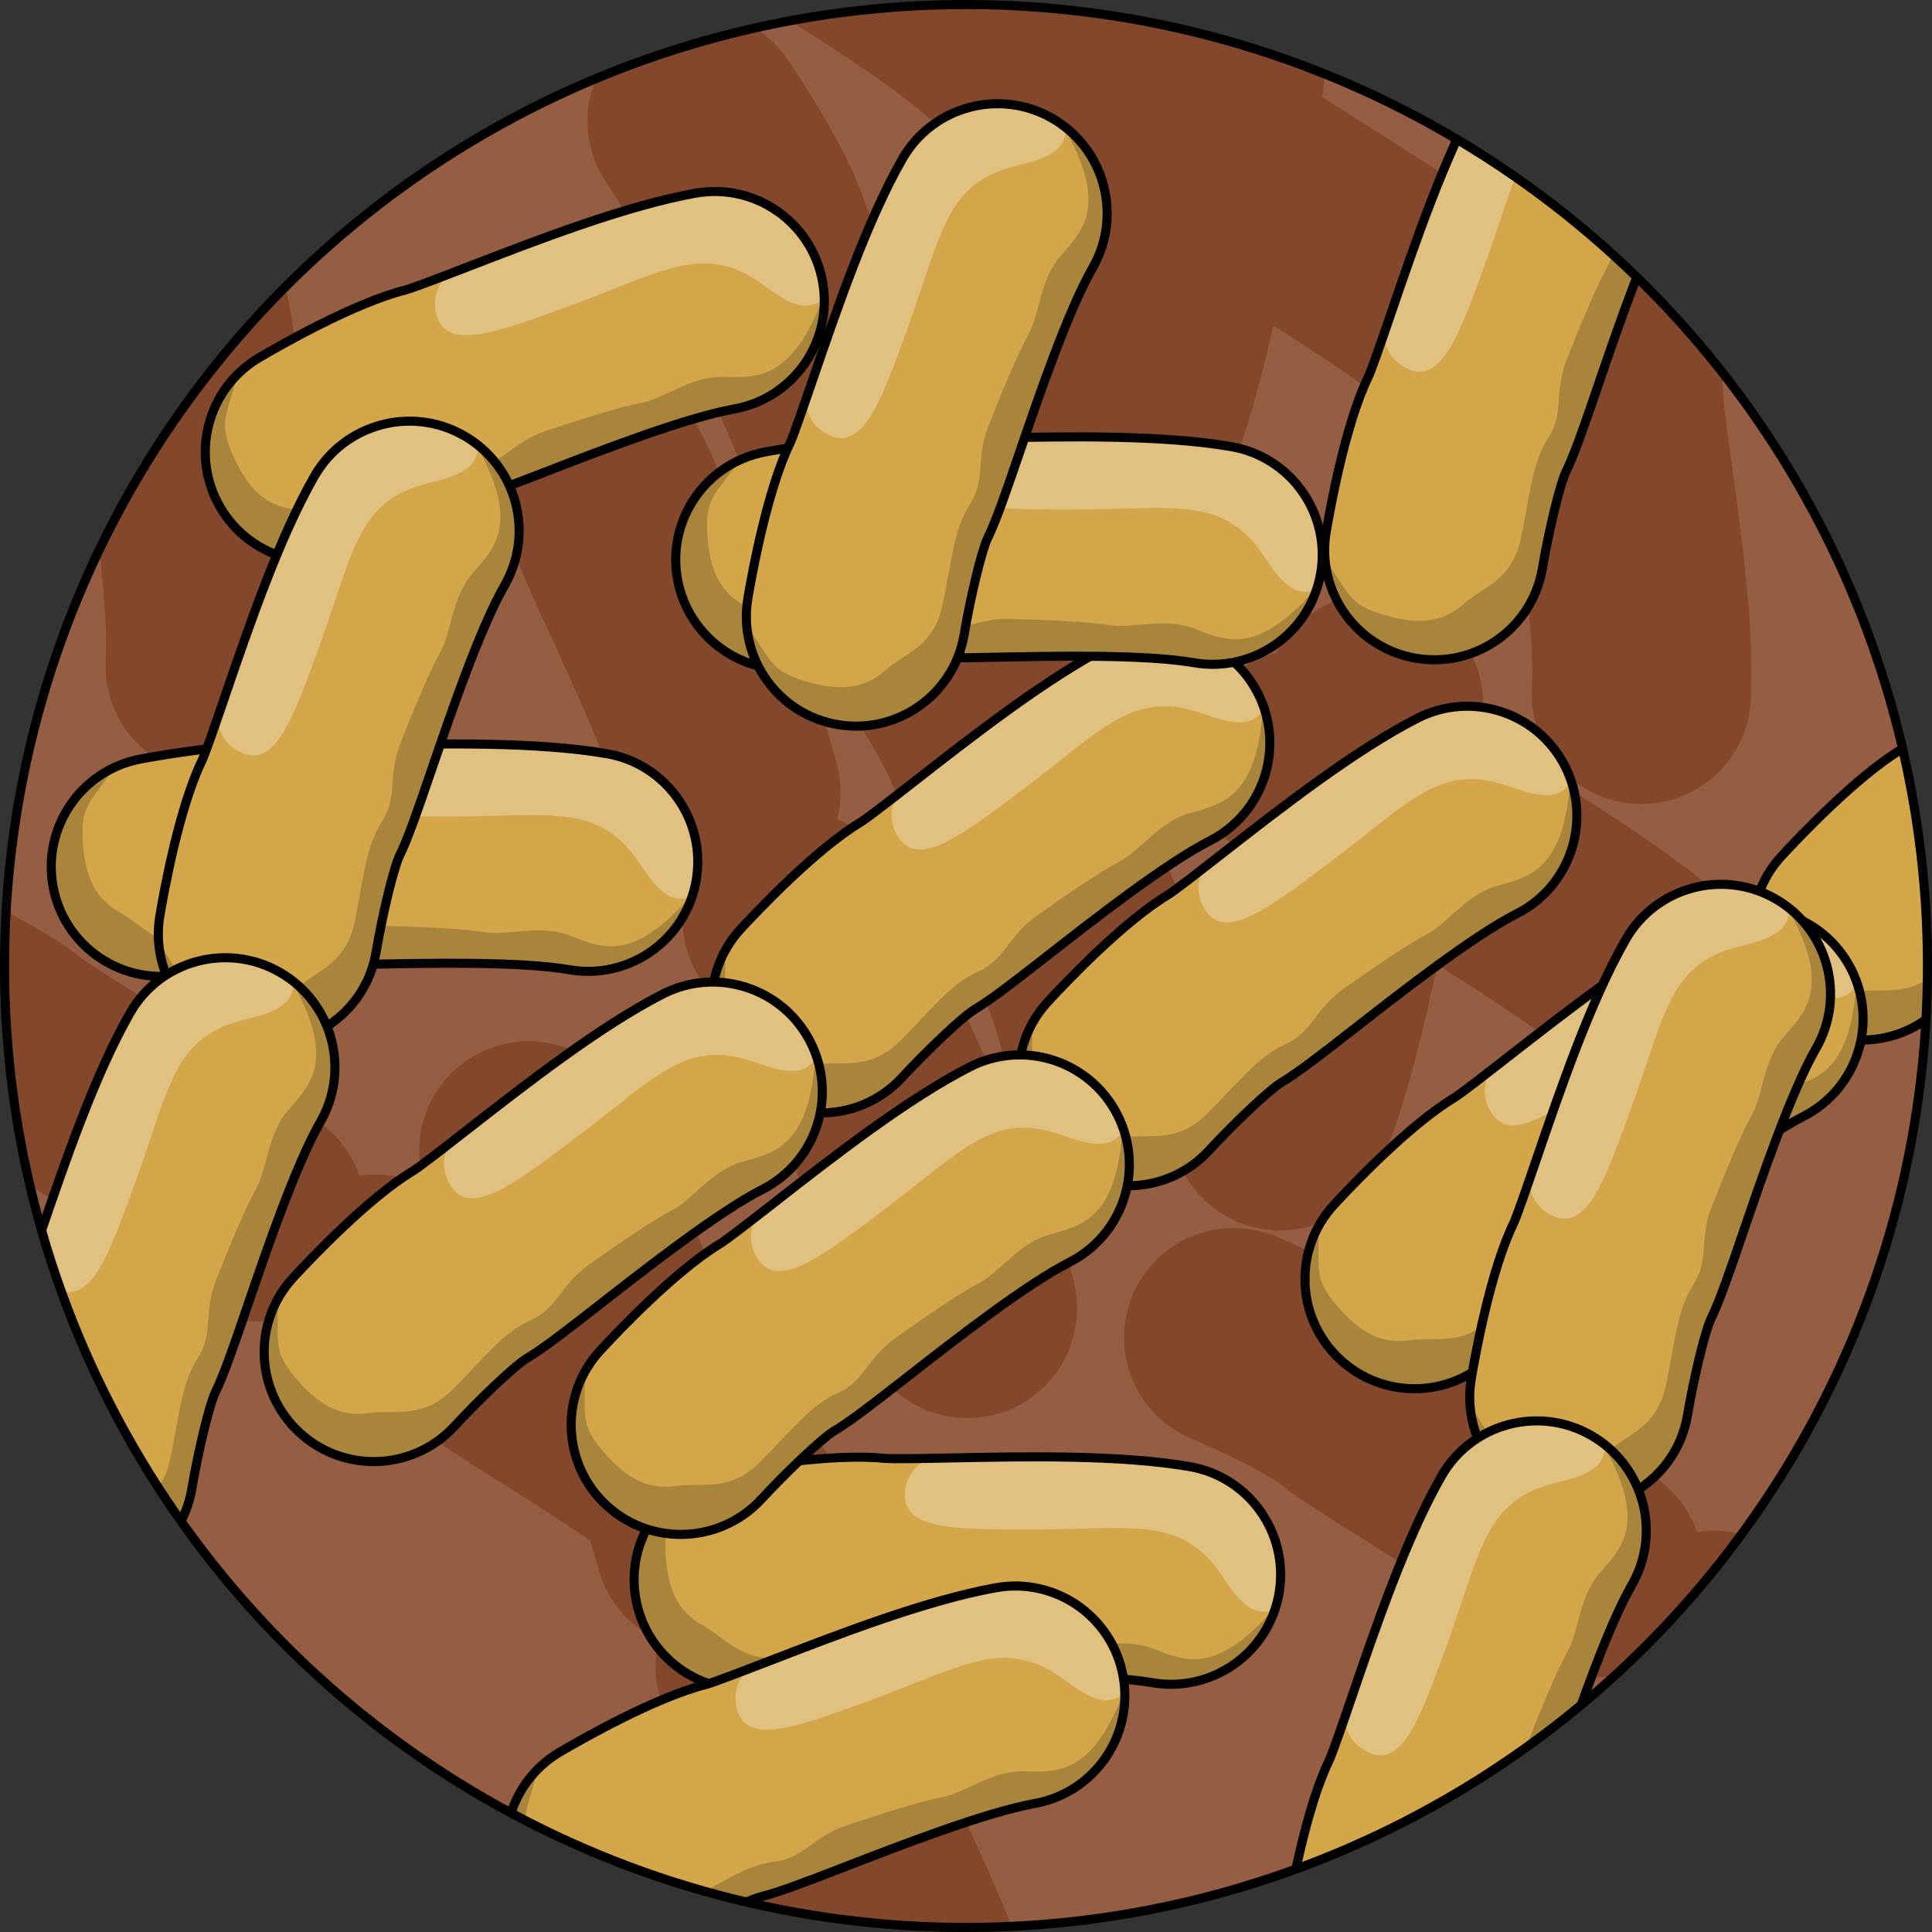 <?xml version="1.0" encoding="utf-8"?>
<!-- Created by: Science Figures, www.sciencefigures.org, Generator: Science Figures Editor -->
<!DOCTYPE svg PUBLIC "-//W3C//DTD SVG 1.1//EN" "http://www.w3.org/Graphics/SVG/1.1/DTD/svg11.dtd">
<svg version="1.1" id="Layer_1" xmlns="http://www.w3.org/2000/svg" xmlns:xlink="http://www.w3.org/1999/xlink" 
	 width="800px" height="800px" viewBox="0 0 212.836 212.836" enable-background="new 0 0 212.836 212.836"
	 xml:space="preserve">
<rect x="0" y="0" width="212.836" height="212.836" fill="#333333" stroke="none"/>
<g>
	<defs>
		<circle id="SVGID_1_" cx="106.418" cy="106.418" r="105.918"/>
	</defs>
	<clipPath id="SVGID_2_">
		<use xlink:href="#SVGID_1_"  overflow="visible"/>
	</clipPath>
	<g clip-path="url(#SVGID_2_)">
		<circle fill="#955E43" cx="106.418" cy="106.418" r="105.918"/>
		<path fill="#83482C" d="M103.723,14.218c0.114,0.088,0.235,0.164,0.353,0.248c0.201,0.143,0.403,0.287,0.612,0.418
			c0.144,0.09,0.293,0.168,0.439,0.251c0.189,0.106,0.377,0.217,0.57,0.312c0.158,0.079,0.322,0.146,0.484,0.218
			c0.186,0.083,0.373,0.168,0.563,0.24c0.169,0.064,0.341,0.119,0.513,0.176c0.188,0.062,0.374,0.123,0.563,0.178
			c0.177,0.047,0.355,0.089,0.533,0.13c0.188,0.044,0.377,0.085,0.567,0.118c0.18,0.033,0.361,0.059,0.544,0.084
			c0.19,0.023,0.379,0.047,0.569,0.061c0.184,0.018,0.367,0.027,0.552,0.035c0.19,0.008,0.378,0.01,0.567,0.01
			c0.186-0.002,0.37-0.008,0.555-0.016c0.189-0.012,0.378-0.028,0.566-0.047c0.185-0.019,0.367-0.039,0.551-0.064
			c0.021-0.004,0.044-0.006,0.064-0.008c0.014,0.038,0.021,0.078,0.036,0.117c0.959,2.66,2.847,4.977,5.448,6.435
			c-1.376,6.378-3.434,15.902-5.562,20.892c-0.158,0.371-0.295,0.747-0.413,1.125c-0.041,0.125-0.066,0.254-0.102,0.381
			c-0.072,0.252-0.142,0.504-0.195,0.758c-0.031,0.15-0.051,0.303-0.076,0.454c-0.039,0.229-0.08,0.46-0.106,0.691
			c-0.017,0.161-0.024,0.323-0.035,0.487c-0.015,0.219-0.031,0.436-0.034,0.656c-0.003,0.166,0.004,0.334,0.008,0.5
			c0.007,0.212,0.013,0.424,0.031,0.635c0.012,0.17,0.032,0.336,0.055,0.505c0.024,0.206,0.052,0.411,0.088,0.614
			c0.029,0.17,0.065,0.338,0.102,0.506c0.044,0.199,0.091,0.395,0.143,0.592c0.048,0.168,0.097,0.334,0.15,0.499
			c0.061,0.19,0.127,0.379,0.197,0.566c0.062,0.165,0.125,0.327,0.193,0.489c0.078,0.183,0.162,0.36,0.248,0.539
			c0.077,0.16,0.154,0.32,0.24,0.477c0.094,0.173,0.193,0.34,0.294,0.507c0.095,0.155,0.186,0.31,0.286,0.462
			c0.107,0.16,0.225,0.315,0.34,0.472c0.108,0.147,0.216,0.296,0.33,0.438c0.123,0.149,0.253,0.292,0.382,0.436
			c0.125,0.141,0.245,0.281,0.375,0.414c0.136,0.138,0.282,0.266,0.424,0.397c0.139,0.129,0.272,0.259,0.417,0.381
			c0.152,0.128,0.314,0.244,0.475,0.364c0.188,0.143,0.376,0.285,0.574,0.42c0.089,0.059,0.186,0.111,0.275,0.17
			c0.001,0.005,0,0.01,0,0.014c0.113,0.072,0.235,0.135,0.352,0.204c0.07,0.042,0.136,0.089,0.208,0.129v-0.001
			c0.05,0.028,0.103,0.053,0.153,0.08c0.323,0.176,0.653,0.339,0.998,0.486c6.135,2.614,13.23-0.238,15.845-6.377
			c2.123-4.978,3.825-11.399,5.255-17.59c5.308,3.361,11.953,7.687,15.383,10.898c0.297,0.277,0.604,0.534,0.918,0.775
			c0.098,0.076,0.201,0.139,0.302,0.211c0.22,0.158,0.44,0.316,0.667,0.458c0.127,0.077,0.258,0.146,0.386,0.218
			c0.208,0.119,0.415,0.238,0.629,0.344c0.142,0.071,0.288,0.131,0.431,0.195c0.205,0.092,0.41,0.182,0.618,0.264
			c0.154,0.059,0.31,0.107,0.465,0.159c0.204,0.068,0.408,0.136,0.615,0.192c0.162,0.044,0.326,0.082,0.489,0.119
			c0.203,0.049,0.405,0.092,0.609,0.129c0.169,0.029,0.34,0.055,0.512,0.078c0.199,0.025,0.398,0.049,0.601,0.065
			c0.175,0.016,0.351,0.026,0.525,0.032c0.196,0.008,0.395,0.011,0.592,0.01c0.179-0.002,0.358-0.006,0.536-0.016
			c0.195-0.012,0.387-0.027,0.579-0.047c0.181-0.018,0.361-0.037,0.543-0.064c0.181-0.026,0.36-0.061,0.54-0.096
			c0.161,1.246,0.354,2.663,0.588,4.352c0.892,6.463,2.238,16.23,1.947,21.689c-0.021,0.401-0.022,0.801-0.005,1.195
			c0.006,0.143,0.025,0.282,0.036,0.424c0.021,0.25,0.039,0.5,0.073,0.745c0.024,0.164,0.06,0.323,0.091,0.485
			c0.039,0.218,0.077,0.438,0.129,0.65c0.041,0.17,0.093,0.334,0.142,0.5c0.058,0.201,0.114,0.4,0.183,0.598
			c0.059,0.168,0.125,0.33,0.19,0.494c0.073,0.189,0.149,0.376,0.231,0.559c0.076,0.162,0.156,0.322,0.237,0.48
			c0.091,0.178,0.182,0.352,0.281,0.523c0.089,0.154,0.183,0.307,0.278,0.457c0.105,0.166,0.215,0.33,0.328,0.49
			c0.103,0.146,0.209,0.289,0.317,0.431c0.12,0.155,0.245,0.306,0.374,0.456c0.115,0.137,0.232,0.269,0.354,0.398
			c0.135,0.145,0.273,0.284,0.415,0.42c0.127,0.125,0.255,0.247,0.388,0.366c0.148,0.131,0.303,0.257,0.458,0.382
			c0.137,0.109,0.273,0.222,0.416,0.325c0.162,0.12,0.329,0.229,0.498,0.343c0.146,0.095,0.291,0.195,0.442,0.285
			c0.176,0.105,0.357,0.201,0.54,0.299c0.153,0.08,0.302,0.164,0.458,0.24c0.195,0.092,0.396,0.17,0.595,0.254
			c0.153,0.062,0.304,0.134,0.462,0.191c0.229,0.082,0.463,0.148,0.697,0.219c0.137,0.041,0.27,0.091,0.407,0.127
			c0.157,0.041,0.318,0.064,0.478,0.102c0.002,0.003,0.002,0.006,0.004,0.01c0.107,0.023,0.218,0.038,0.327,0.057
			c0.104,0.021,0.206,0.05,0.311,0.066c-0.001,0-0.001-0.002-0.003-0.002c0.062,0.01,0.129,0.015,0.191,0.024
			c0.356,0.054,0.717,0.092,1.085,0.114c6.659,0.357,12.353-4.754,12.708-11.412c0.419-7.769-1-18.037-2.137-26.29
			c-0.384-2.794-0.864-6.271-0.896-7.233c-0.013-0.844-0.085-1.762-0.193-2.713c-6.275-7.963-13.668-15.004-21.941-20.886
			c-1.188,0.858-2.199,1.912-2.994,3.108c-4.572-3.299-9.644-6.49-14.043-9.258c-0.638-0.402-1.317-0.829-1.986-1.252h-0.001
			c-1.124-0.711-2.212-1.405-3.015-1.938c0.102-0.895,0.187-1.754,0.26-2.564C133.723,3.21,120.387,0.5,106.418,0.5
			c-6.631,0-13.117,0.615-19.412,1.781c5.372,3.395,12.281,7.868,15.803,11.165C103.104,13.72,103.408,13.978,103.723,14.218z
			 M190.709,168.768c-0.129-0.022-0.26-0.03-0.391-0.047c-0.179-0.024-0.357-0.05-0.537-0.064c-0.199-0.017-0.398-0.022-0.599-0.03
			c-0.222-0.006-0.44-0.013-0.66-0.008c-0.288,0.006-0.573,0.016-0.858,0.043c-0.169,0.016-0.334,0.044-0.5,0.066
			c-0.075,0.01-0.148,0.018-0.224,0.029c-0.622-1.79-1.667-3.459-3.146-4.843c-5.677-5.315-14.452-10.835-21.505-15.271
			c-0.637-0.402-1.318-0.83-1.984-1.252c0-0.001-0.002-0.001-0.002-0.001c-1.831-1.156-3.574-2.278-4.13-2.716
			c-4.477-3.65-13.065-7.397-15.591-8.459c-0.904-0.381-1.828-0.629-2.756-0.781c0.006,0.001,0.013-0.003,0.02-0.004
			c-0.112-0.019-0.226-0.025-0.338-0.041c-0.202-0.027-0.404-0.057-0.605-0.073c-0.166-0.015-0.33-0.017-0.496-0.024
			c-0.346-0.016-0.691-0.014-1.033,0.002c-0.189,0.007-0.377,0.012-0.563,0.028c-0.185,0.017-0.366,0.048-0.548,0.071
			c-0.177,0.024-0.354,0.047-0.527,0.079c-0.18,0.034-0.355,0.073-0.534,0.115c-0.175,0.04-0.351,0.083-0.524,0.132
			c-0.171,0.047-0.341,0.099-0.509,0.152c-0.178,0.059-0.353,0.12-0.525,0.186c-0.163,0.062-0.323,0.123-0.48,0.189
			c-0.183,0.08-0.36,0.164-0.539,0.252c-0.144,0.068-0.29,0.135-0.431,0.211c-0.222,0.119-0.436,0.25-0.65,0.383
			c-0.105,0.064-0.211,0.125-0.313,0.192c-0.28,0.185-0.552,0.382-0.815,0.591c-0.106,0.083-0.207,0.174-0.309,0.262
			c-0.176,0.147-0.352,0.298-0.519,0.459c-0.108,0.102-0.212,0.209-0.317,0.316c-0.154,0.157-0.305,0.318-0.451,0.484
			c-0.101,0.115-0.197,0.23-0.293,0.35c-0.143,0.177-0.279,0.359-0.412,0.543c-0.086,0.119-0.173,0.236-0.254,0.359
			c-0.139,0.209-0.269,0.426-0.396,0.646c-0.063,0.109-0.131,0.213-0.191,0.326c-0.18,0.336-0.349,0.68-0.5,1.039
			c-1.226,2.91-1.224,6.029-0.231,8.783c1.104,3.062,3.438,5.672,6.673,7.034c3.892,1.642,8.518,3.988,9.698,4.921
			c1.705,1.39,4.094,2.906,8.518,5.689c5.522,3.475,13.869,8.725,17.859,12.461c0.295,0.276,0.601,0.533,0.914,0.773
			c0.108,0.084,0.221,0.152,0.33,0.231c0.211,0.149,0.422,0.302,0.639,0.438c0.135,0.083,0.273,0.155,0.411,0.233
			c0.199,0.113,0.396,0.229,0.6,0.328c0.151,0.075,0.305,0.139,0.457,0.205c0.197,0.09,0.394,0.176,0.593,0.254
			c0.16,0.059,0.322,0.111,0.482,0.166c0.199,0.066,0.398,0.131,0.599,0.187c0.165,0.045,0.333,0.085,0.499,0.122
			c0.201,0.047,0.401,0.091,0.604,0.127c0.17,0.03,0.34,0.055,0.51,0.077c0.202,0.027,0.405,0.05,0.608,0.067
			c0.171,0.015,0.341,0.024,0.513,0.032c0.204,0.007,0.409,0.011,0.613,0.007c0.17,0,0.34-0.005,0.51-0.013
			c0.205-0.013,0.409-0.03,0.615-0.05c0.168-0.019,0.336-0.035,0.504-0.06c0.026-0.005,0.053-0.006,0.08-0.011
			c0.014,0.039,0.021,0.079,0.036,0.119c0.021,0.06,0.052,0.116,0.073,0.176c5.31-4.807,10.125-10.146,14.372-15.932
			c-0.386-0.1-0.772-0.189-1.161-0.252C190.693,168.772,190.702,168.771,190.709,168.768z M104.954,197.499
			c-0.987-2.156-1.974-4.339-2.22-5.068c-1.756-5.506-6.899-13.338-8.434-15.607c-0.551-0.812-1.188-1.525-1.883-2.16
			c0.008,0.002,0.015,0.004,0.021,0.008c-0.096-0.088-0.199-0.167-0.297-0.25c-0.14-0.119-0.276-0.24-0.419-0.353
			c-0.157-0.122-0.322-0.235-0.484-0.35c-0.06-0.042-0.118-0.087-0.179-0.13c3.271-4.832,2.652-11.455-1.742-15.568
			c-1.295-1.211-2.758-2.434-4.317-3.653c-1.729-4.181-3.65-8.355-5.363-12.081c-0.31-0.678-0.642-1.398-0.967-2.107
			c-0.903-1.981-1.759-3.887-1.988-4.561c-1.755-5.504-6.899-13.338-8.431-15.605c-0.55-0.814-1.189-1.526-1.884-2.161
			c0.007,0.003,0.015,0.005,0.022,0.007c-0.099-0.088-0.202-0.167-0.302-0.252c-0.137-0.117-0.272-0.237-0.413-0.348
			c-0.164-0.129-0.334-0.244-0.504-0.365c-0.148-0.104-0.297-0.21-0.45-0.309c-0.271-0.172-0.546-0.334-0.828-0.483
			c-0.14-0.073-0.283-0.135-0.426-0.204c-0.186-0.088-0.371-0.178-0.561-0.258c-0.151-0.062-0.306-0.117-0.459-0.174
			c-0.188-0.07-0.376-0.138-0.565-0.197c-0.156-0.051-0.311-0.094-0.467-0.137c-0.199-0.054-0.396-0.1-0.597-0.145
			c-0.151-0.032-0.304-0.066-0.457-0.094c-0.218-0.038-0.437-0.067-0.655-0.094c-0.138-0.018-0.273-0.039-0.412-0.051
			c-0.295-0.025-0.59-0.037-0.887-0.043c-0.063,0-0.127-0.006-0.191-0.008c-0.359,0.002-0.718,0.021-1.077,0.053
			c-0.114,0.013-0.229,0.031-0.343,0.045c-0.247,0.028-0.495,0.062-0.743,0.109c-0.136,0.023-0.27,0.056-0.404,0.084
			c-0.228,0.051-0.453,0.106-0.678,0.169c-0.138,0.04-0.275,0.081-0.412,0.126c-0.224,0.07-0.444,0.15-0.665,0.236
			c-0.132,0.051-0.263,0.1-0.393,0.156c-0.236,0.102-0.468,0.215-0.697,0.33c-0.109,0.056-0.221,0.106-0.328,0.164
			c-0.336,0.184-0.666,0.381-0.99,0.6c-2.616,1.768-4.32,4.381-4.992,7.227c-0.511,2.162-0.411,4.457,0.318,6.625
			c-0.268-0.114-0.511-0.219-0.709-0.301c-0.903-0.381-1.827-0.628-2.756-0.779c0.007-0.003,0.014-0.005,0.02-0.007
			c-0.115-0.019-0.232-0.026-0.348-0.042c-0.197-0.025-0.395-0.055-0.592-0.07c-0.174-0.014-0.347-0.019-0.521-0.025
			c-0.31-0.012-0.618-0.014-0.928-0.002c-0.218,0.008-0.436,0.013-0.651,0.033c-0.176,0.016-0.352,0.045-0.526,0.068
			c-0.067,0.011-0.134,0.016-0.202,0.025c-0.621-1.787-1.668-3.457-3.146-4.842c-5.678-5.312-14.454-10.834-21.503-15.27
			c-0.638-0.402-1.319-0.828-1.987-1.252c-0.001-0.002-0.002-0.001-0.003,0c-1.829-1.158-3.572-2.277-4.129-2.715
			c-2.148-1.752-5.241-3.523-8.159-5.013c-0.11,1.981-0.172,3.977-0.172,5.986c0,8.322,0.963,16.419,2.777,24.188
			c5.473,3.448,12.955,8.234,16.67,11.711c0.295,0.275,0.602,0.533,0.916,0.773c0.101,0.078,0.208,0.145,0.312,0.219
			c0.216,0.155,0.433,0.311,0.657,0.45c0.127,0.08,0.262,0.149,0.393,0.224c0.205,0.117,0.41,0.234,0.621,0.34
			c0.144,0.07,0.289,0.131,0.436,0.195c0.203,0.092,0.407,0.182,0.613,0.261c0.155,0.06,0.312,0.11,0.468,0.161
			c0.203,0.069,0.407,0.135,0.614,0.193c0.161,0.043,0.322,0.082,0.486,0.117c0.203,0.049,0.408,0.094,0.613,0.131
			c0.168,0.029,0.335,0.053,0.503,0.075c0.204,0.028,0.409,0.051,0.614,0.069c0.17,0.014,0.34,0.023,0.51,0.029
			c0.205,0.009,0.408,0.013,0.612,0.01c0.172-0.001,0.343-0.004,0.515-0.014c0.202-0.012,0.403-0.029,0.605-0.051
			c0.172-0.017,0.344-0.035,0.516-0.06c0.025-0.005,0.05-0.005,0.075-0.008c0.013,0.038,0.022,0.079,0.038,0.116
			c1.104,3.062,3.436,5.672,6.67,7.035c3.892,1.642,8.518,3.99,9.697,4.922c1.705,1.388,4.094,2.906,8.52,5.688
			c2.912,1.834,6.605,4.158,10.035,6.496c0.346,1.036,0.641,2.012,0.854,2.882c0.096,0.392,0.211,0.773,0.342,1.147
			c0.047,0.128,0.104,0.25,0.152,0.377c0.094,0.238,0.187,0.479,0.293,0.711c0.068,0.143,0.145,0.279,0.219,0.422
			c0.104,0.203,0.207,0.408,0.322,0.603c0.085,0.145,0.178,0.282,0.27,0.421c0.115,0.182,0.232,0.363,0.359,0.536
			c0.1,0.139,0.207,0.271,0.312,0.404c0.131,0.163,0.261,0.326,0.398,0.482c0.113,0.13,0.232,0.252,0.352,0.376
			c0.143,0.149,0.286,0.295,0.437,0.435c0.126,0.118,0.253,0.229,0.383,0.344c0.155,0.133,0.312,0.263,0.473,0.389
			c0.137,0.106,0.274,0.209,0.413,0.308c0.167,0.118,0.335,0.23,0.506,0.34c0.145,0.094,0.291,0.184,0.439,0.27
			c0.176,0.102,0.355,0.198,0.535,0.29c0.153,0.079,0.307,0.159,0.463,0.23c0.022,0.011,0.046,0.024,0.07,0.034
			c-0.01,0.04-0.025,0.08-0.035,0.119c-0.746,3.168-0.219,6.628,1.742,9.537c2.362,3.502,4.954,7.996,5.432,9.42
			c0.67,2.096,1.84,4.672,4.024,9.422c0.116,0.254,0.239,0.52,0.36,0.784c7.195,1.544,14.66,2.363,22.316,2.363
			c1.695,0,3.379-0.044,5.055-0.123c-1.835-4.523-3.93-9.083-5.784-13.117C105.451,198.582,105.202,198.042,104.954,197.499z
			 M108.646,116.735c-1.179-2.561-2.646-5.75-2.956-6.663c-1.755-5.504-6.897-13.337-8.433-15.608
			c-0.549-0.812-1.189-1.525-1.883-2.16c0.006,0.002,0.015,0.004,0.021,0.008c-0.1-0.094-0.209-0.176-0.312-0.264
			c-0.132-0.111-0.264-0.229-0.398-0.335c-0.166-0.13-0.339-0.247-0.51-0.368c-0.162-0.113-0.324-0.229-0.492-0.332
			c-0.254-0.162-0.516-0.315-0.779-0.455c-0.149-0.078-0.303-0.146-0.455-0.219c-0.067-0.033-0.135-0.065-0.201-0.096
			c0.457-1.839,0.493-3.809,0.011-5.776c-1.851-7.553-6.182-16.974-9.663-24.54c-0.242-0.527-0.5-1.088-0.754-1.642
			c-0.98-2.144-1.955-4.3-2.201-5.024c-1.753-5.504-6.897-13.338-8.431-15.608c-0.55-0.813-1.188-1.525-1.884-2.157
			c0.007,0.001,0.016,0.004,0.022,0.006c-0.096-0.088-0.198-0.166-0.296-0.25c-0.14-0.119-0.277-0.242-0.422-0.354
			c-0.156-0.121-0.32-0.234-0.481-0.348c-0.185-0.13-0.37-0.26-0.562-0.377c-0.24-0.15-0.484-0.296-0.732-0.428
			c-0.147-0.076-0.299-0.143-0.448-0.215c-0.179-0.085-0.356-0.17-0.538-0.246c-0.155-0.064-0.313-0.123-0.473-0.182
			c-0.183-0.066-0.365-0.133-0.551-0.191c-0.158-0.049-0.318-0.096-0.479-0.139c-0.192-0.053-0.388-0.1-0.583-0.143
			c-0.154-0.033-0.309-0.066-0.465-0.094c-0.215-0.04-0.433-0.069-0.651-0.095c-0.138-0.019-0.274-0.038-0.414-0.051
			c-0.298-0.026-0.599-0.04-0.898-0.042c-0.06-0.002-0.118-0.008-0.178-0.01c-0.36,0.004-0.721,0.022-1.081,0.054
			c-0.109,0.011-0.22,0.029-0.329,0.042c-0.254,0.031-0.507,0.064-0.759,0.112c-0.131,0.024-0.262,0.054-0.393,0.082
			c-0.231,0.051-0.462,0.106-0.693,0.173c-0.133,0.037-0.265,0.078-0.398,0.121c-0.229,0.072-0.455,0.154-0.68,0.242
			c-0.127,0.049-0.255,0.097-0.38,0.15c-0.24,0.104-0.478,0.219-0.712,0.338c-0.105,0.053-0.212,0.102-0.316,0.158
			c-0.336,0.184-0.668,0.381-0.991,0.6c-1.479,1-2.656,2.275-3.53,3.707c-0.154-0.135-0.316-0.262-0.478-0.387
			c-0.073-0.059-0.142-0.121-0.216-0.176c-0.283-0.212-0.577-0.409-0.879-0.596c-0.111-0.068-0.227-0.127-0.34-0.193
			c-0.204-0.117-0.409-0.23-0.619-0.336c-0.132-0.064-0.268-0.125-0.401-0.186c-0.203-0.092-0.407-0.18-0.616-0.261
			c-0.141-0.054-0.282-0.104-0.426-0.155c-0.215-0.072-0.433-0.141-0.652-0.203c-0.142-0.039-0.282-0.08-0.424-0.113
			c-0.244-0.061-0.491-0.106-0.741-0.15c-0.124-0.021-0.248-0.05-0.374-0.068c-0.377-0.054-0.76-0.096-1.148-0.113
			c-3.154-0.156-6.084,0.912-8.33,2.789c-0.987,0.824-1.836,1.811-2.52,2.91c-0.011-0.127-0.021-0.256-0.023-0.344
			c-0.039-2.615-0.605-5.886-1.287-8.929c-8.361,8.38-15.327,18.153-20.519,28.941c0.516,4.531,0.888,9.081,0.722,12.212
			c-0.022,0.403-0.022,0.803-0.005,1.195c0.006,0.145,0.026,0.283,0.037,0.426c0.021,0.25,0.038,0.499,0.073,0.745
			c0.023,0.163,0.06,0.321,0.089,0.483c0.04,0.219,0.079,0.439,0.13,0.652c0.041,0.17,0.094,0.332,0.142,0.5
			c0.058,0.201,0.114,0.4,0.183,0.598c0.058,0.168,0.125,0.33,0.189,0.494c0.074,0.188,0.15,0.375,0.232,0.559
			c0.074,0.162,0.156,0.321,0.238,0.48c0.09,0.178,0.182,0.352,0.28,0.523c0.089,0.154,0.183,0.305,0.278,0.457
			c0.106,0.166,0.214,0.329,0.328,0.49c0.103,0.146,0.21,0.289,0.318,0.43c0.119,0.155,0.244,0.307,0.372,0.457
			c0.116,0.136,0.233,0.27,0.354,0.398c0.135,0.145,0.273,0.283,0.414,0.42c0.128,0.124,0.256,0.248,0.389,0.365
			c0.148,0.133,0.302,0.258,0.457,0.383c0.139,0.109,0.275,0.221,0.417,0.324c0.162,0.12,0.331,0.232,0.498,0.342
			c0.146,0.097,0.29,0.196,0.442,0.287c0.175,0.104,0.359,0.201,0.541,0.297c0.152,0.082,0.302,0.166,0.458,0.242
			c0.194,0.092,0.395,0.171,0.593,0.254c0.156,0.062,0.307,0.133,0.463,0.189c0.229,0.084,0.463,0.151,0.697,0.221
			c0.137,0.04,0.27,0.09,0.408,0.126c0.155,0.042,0.318,0.065,0.477,0.101c0.001,0.004,0.003,0.007,0.004,0.012
			c0.107,0.022,0.219,0.037,0.328,0.057c0.104,0.021,0.205,0.049,0.311,0.066c-0.002-0.001-0.003-0.002-0.004-0.002
			c0.063,0.009,0.129,0.016,0.191,0.024c0.25,0.036,0.504,0.06,0.758,0.081c-0.365,1.11-0.733,2.129-1.106,3.002
			c-0.159,0.371-0.296,0.746-0.413,1.123c-0.042,0.133-0.07,0.268-0.108,0.4c-0.067,0.246-0.136,0.49-0.187,0.736
			c-0.034,0.16-0.055,0.319-0.082,0.48c-0.038,0.219-0.076,0.441-0.102,0.662c-0.019,0.17-0.025,0.34-0.037,0.51
			c-0.014,0.212-0.03,0.423-0.033,0.633c-0.002,0.176,0.004,0.348,0.01,0.523c0.006,0.205,0.012,0.408,0.027,0.611
			c0.015,0.176,0.036,0.352,0.059,0.525c0.023,0.199,0.051,0.397,0.084,0.594c0.031,0.176,0.067,0.351,0.106,0.523
			c0.043,0.192,0.087,0.383,0.14,0.573c0.047,0.173,0.099,0.345,0.153,0.517c0.059,0.185,0.122,0.367,0.19,0.548
			c0.063,0.172,0.131,0.34,0.201,0.507c0.076,0.176,0.156,0.35,0.238,0.521c0.08,0.166,0.162,0.33,0.25,0.493
			c0.09,0.167,0.188,0.329,0.285,0.492c0.096,0.159,0.191,0.319,0.294,0.474c0.104,0.155,0.218,0.308,0.33,0.458
			c0.111,0.153,0.222,0.306,0.341,0.452c0.117,0.145,0.245,0.283,0.371,0.424c0.127,0.143,0.25,0.287,0.383,0.424
			c0.133,0.133,0.274,0.258,0.413,0.387c0.142,0.131,0.278,0.266,0.429,0.392c0.145,0.122,0.3,0.23,0.451,0.347
			c0.236,0.179,0.477,0.353,0.727,0.516c0.049,0.031,0.098,0.059,0.146,0.09c0,0.005-0.002,0.011-0.002,0.016
			c0.117,0.072,0.242,0.138,0.363,0.209c0.067,0.039,0.129,0.083,0.197,0.121v-0.002c0.049,0.029,0.102,0.053,0.15,0.082
			c0.323,0.172,0.654,0.338,0.999,0.485c6.136,2.616,13.231-0.239,15.847-6.374c3.05-7.156,5.232-17.29,6.986-25.432
			c0.047-0.217,0.097-0.443,0.145-0.666c0.563-2.621,1.212-5.596,1.488-6.441c0.892-2.561,1.489-5.979,1.889-9.17
			c1.133,1.936,2.019,3.617,2.278,4.394c0.669,2.096,1.84,4.671,4.024,9.421c2.726,5.93,6.846,14.885,8.146,20.195
			c0.096,0.393,0.211,0.773,0.344,1.147c0.045,0.13,0.103,0.254,0.153,0.382c0.092,0.238,0.185,0.475,0.29,0.705
			c0.068,0.147,0.148,0.286,0.223,0.431c0.103,0.2,0.203,0.401,0.316,0.595c0.088,0.146,0.184,0.285,0.275,0.428
			c0.115,0.177,0.229,0.357,0.354,0.527c0.103,0.141,0.212,0.277,0.319,0.413c0.128,0.159,0.256,0.319,0.39,0.473
			c0.116,0.132,0.238,0.257,0.361,0.386c0.139,0.144,0.278,0.287,0.425,0.424c0.129,0.121,0.261,0.238,0.395,0.352
			c0.152,0.131,0.305,0.259,0.461,0.381c0.141,0.109,0.281,0.213,0.426,0.314c0.161,0.116,0.326,0.226,0.492,0.334
			c0.15,0.095,0.3,0.188,0.45,0.275c0.173,0.1,0.349,0.193,0.526,0.285c0.156,0.08,0.311,0.16,0.471,0.233
			c0.022,0.01,0.043,0.022,0.067,0.034c-0.011,0.039-0.024,0.078-0.034,0.119c-0.748,3.167-0.222,6.626,1.74,9.537
			c2.363,3.502,4.955,7.995,5.434,9.42c0.668,2.096,1.84,4.672,4.023,9.422c2.728,5.926,6.846,14.885,8.146,20.193
			c0.097,0.393,0.212,0.775,0.345,1.148c0.041,0.117,0.092,0.227,0.136,0.34c0.098,0.254,0.196,0.509,0.312,0.752
			c0.061,0.131,0.133,0.256,0.197,0.385c0.111,0.217,0.221,0.436,0.346,0.642c0.076,0.134,0.163,0.259,0.244,0.386
			c0.125,0.193,0.25,0.389,0.385,0.575c0.094,0.126,0.193,0.248,0.29,0.371c0.138,0.175,0.276,0.348,0.425,0.515
			c0.105,0.12,0.216,0.234,0.326,0.35c0.152,0.158,0.303,0.312,0.462,0.462c0.117,0.11,0.239,0.216,0.36,0.321
			c0.162,0.141,0.328,0.278,0.498,0.41c0.129,0.1,0.258,0.195,0.391,0.289c0.174,0.125,0.349,0.243,0.529,0.357
			c0.137,0.088,0.277,0.174,0.418,0.256c0.184,0.107,0.369,0.206,0.559,0.303c0.145,0.076,0.29,0.15,0.44,0.219
			c0.191,0.09,0.389,0.17,0.585,0.25c0.152,0.061,0.304,0.122,0.459,0.178c0.202,0.07,0.406,0.133,0.612,0.193
			c0.157,0.047,0.312,0.096,0.471,0.136c0.212,0.054,0.429,0.096,0.646,0.137c0.156,0.031,0.312,0.066,0.469,0.091
			c0.229,0.035,0.461,0.055,0.692,0.078c0.149,0.012,0.298,0.034,0.449,0.042c0.271,0.017,0.544,0.013,0.818,0.011
			c0.112-0.002,0.226,0.006,0.339,0.001c0.162-0.007,0.326-0.028,0.488-0.042c0.004,0.004,0.004,0.008,0.008,0.012
			c0.121-0.01,0.242-0.031,0.363-0.045c0.096-0.01,0.189-0.011,0.285-0.024c-0.002-0.001-0.004-0.001-0.006-0.001
			c0.058-0.009,0.115-0.02,0.173-0.027c0.363-0.055,0.728-0.121,1.091-0.209c6.479-1.587,10.446-8.127,8.857-14.606
			C116.458,133.726,112.127,124.305,108.646,116.735z M191.324,100.233c-5.68-5.316-14.455-10.834-21.506-15.271
			c-2.387-1.502-5.356-3.37-6.117-3.967c-0.152-0.123-0.32-0.248-0.48-0.371c0.074-1.057,0.124-1.932,0.152-2.504
			c0.047-0.979-0.037-1.934-0.211-2.856c0.002,0.005,0.006,0.011,0.011,0.015c-0.021-0.109-0.053-0.216-0.076-0.325
			c-0.044-0.2-0.085-0.403-0.14-0.602c-0.043-0.156-0.096-0.308-0.145-0.461c-0.106-0.339-0.228-0.668-0.363-0.993
			c-0.069-0.169-0.137-0.342-0.215-0.508c-0.078-0.168-0.168-0.326-0.254-0.488c-0.083-0.157-0.164-0.316-0.256-0.472
			s-0.191-0.307-0.289-0.46c-0.098-0.151-0.198-0.302-0.305-0.449c-0.104-0.145-0.21-0.285-0.318-0.426
			c-0.115-0.146-0.233-0.29-0.355-0.43c-0.111-0.131-0.223-0.261-0.34-0.385c-0.139-0.146-0.281-0.285-0.425-0.426
			c-0.112-0.109-0.224-0.221-0.343-0.326c-0.189-0.171-0.39-0.332-0.59-0.49c-0.093-0.071-0.182-0.148-0.275-0.219
			c-0.271-0.199-0.551-0.39-0.84-0.566c-0.113-0.07-0.232-0.133-0.35-0.199c-0.201-0.115-0.402-0.229-0.611-0.332
			c-0.131-0.065-0.27-0.127-0.404-0.188c-0.201-0.091-0.404-0.177-0.61-0.257c-0.143-0.055-0.286-0.107-0.431-0.157
			c-0.213-0.073-0.43-0.14-0.648-0.202c-0.143-0.039-0.283-0.08-0.428-0.115c-0.242-0.059-0.49-0.104-0.738-0.15
			c-0.125-0.021-0.248-0.048-0.375-0.066c-0.378-0.055-0.76-0.096-1.148-0.115c-3.154-0.154-6.082,0.916-8.329,2.792
			c-1.21,1.01-2.216,2.257-2.956,3.67c-0.141,0.033-0.28,0.069-0.418,0.108c-0.165,0.046-0.328,0.096-0.49,0.148
			c-0.188,0.06-0.371,0.125-0.555,0.195c-0.15,0.057-0.302,0.115-0.451,0.18c-0.197,0.082-0.392,0.176-0.584,0.271
			c-0.129,0.062-0.26,0.122-0.386,0.189c-0.257,0.139-0.509,0.288-0.757,0.444c-0.056,0.035-0.115,0.065-0.171,0.102
			c-0.3,0.197-0.591,0.41-0.874,0.634c-0.088,0.069-0.171,0.147-0.258,0.219c-0.194,0.163-0.386,0.329-0.57,0.503
			c-0.096,0.094-0.189,0.19-0.284,0.286c-0.165,0.169-0.327,0.341-0.482,0.519c-0.094,0.106-0.185,0.215-0.273,0.324
			c-0.149,0.185-0.293,0.375-0.433,0.568c-0.08,0.114-0.162,0.225-0.238,0.34c-0.145,0.217-0.277,0.439-0.409,0.668
			c-0.06,0.103-0.124,0.203-0.18,0.309c-0.182,0.337-0.353,0.684-0.503,1.042c-1.225,2.91-1.223,6.029-0.229,8.784
			c0.821,2.271,2.318,4.291,4.356,5.74c-0.27,1.201-0.563,2.562-0.911,4.18c-0.633,2.935-1.415,6.556-2.282,10.102
			c-2.088-7.08-5.885-15.344-9.001-22.121c-0.243-0.527-0.499-1.089-0.755-1.643c-0.979-2.143-1.953-4.299-2.2-5.022
			c-1.756-5.506-6.899-13.339-8.432-15.609c-0.55-0.813-1.188-1.526-1.884-2.159c0.007,0.002,0.016,0.003,0.022,0.006
			c-0.099-0.089-0.201-0.168-0.301-0.252c-0.138-0.119-0.273-0.238-0.415-0.35c-0.158-0.123-0.322-0.234-0.485-0.35
			c-0.187-0.133-0.372-0.26-0.564-0.379c-0.238-0.147-0.479-0.293-0.728-0.424c-0.148-0.078-0.303-0.146-0.455-0.219
			c-0.067-0.031-0.134-0.066-0.201-0.096c0.455-1.838,0.492-3.809,0.01-5.773c-1.851-7.556-6.183-16.973-9.662-24.543
			c-0.271-0.59-0.557-1.213-0.84-1.832c-0.951-2.078-1.877-4.13-2.115-4.832c-1.753-5.505-6.897-13.338-8.432-15.607
			c-0.549-0.812-1.189-1.527-1.885-2.16c0.008,0.002,0.016,0.004,0.022,0.004c-0.096-0.088-0.2-0.165-0.3-0.25
			c-0.137-0.119-0.273-0.238-0.416-0.35c-0.157-0.123-0.32-0.234-0.482-0.349c-0.186-0.13-0.373-0.259-0.562-0.377
			c-0.014-0.009-0.029-0.017-0.043-0.024C77.102,4.427,71.27,6.292,65.68,8.624c-0.268,0.63-0.486,1.279-0.643,1.943
			c-0.748,3.167-0.219,6.626,1.744,9.537c2.361,3.5,4.953,7.993,5.43,9.42c0.67,2.097,1.841,4.672,4.025,9.422
			c2.725,5.928,6.846,14.885,8.146,20.195c0.097,0.391,0.211,0.771,0.342,1.144c0.051,0.142,0.112,0.274,0.165,0.412
			c0.089,0.227,0.177,0.454,0.279,0.673c0.073,0.158,0.156,0.307,0.235,0.457c0.098,0.191,0.193,0.383,0.303,0.566
			c0.092,0.156,0.193,0.305,0.291,0.457c0.11,0.167,0.218,0.336,0.334,0.496c0.109,0.152,0.227,0.295,0.342,0.44
			c0.12,0.151,0.239,0.302,0.367,0.444c0.124,0.141,0.252,0.276,0.384,0.41c0.13,0.137,0.261,0.271,0.398,0.4
			c0.139,0.129,0.28,0.253,0.423,0.375c0.141,0.121,0.283,0.24,0.429,0.354c0.149,0.116,0.302,0.229,0.457,0.339
			c0.149,0.107,0.302,0.209,0.456,0.308c0.161,0.104,0.323,0.204,0.489,0.3c0.157,0.09,0.317,0.176,0.478,0.26
			c0.172,0.089,0.342,0.177,0.518,0.257c0.017,0.008,0.032,0.017,0.049,0.022c-0.01,0.042-0.024,0.08-0.034,0.121
			c-0.748,3.166-0.221,6.627,1.743,9.538c2.361,3.501,4.952,7.994,5.431,9.419c0.67,2.096,1.84,4.672,4.023,9.422
			c2.726,5.929,6.847,14.885,8.147,20.195c0.096,0.393,0.212,0.775,0.343,1.15c0.042,0.118,0.095,0.23,0.141,0.348
			c0.097,0.251,0.194,0.5,0.306,0.74c0.063,0.137,0.136,0.263,0.203,0.395c0.11,0.213,0.218,0.428,0.339,0.633
			c0.079,0.135,0.169,0.264,0.253,0.396c0.123,0.19,0.246,0.379,0.377,0.562c0.096,0.131,0.197,0.255,0.298,0.382
			c0.136,0.172,0.271,0.34,0.414,0.505c0.109,0.122,0.224,0.241,0.337,0.36c0.148,0.152,0.297,0.303,0.451,0.449
			c0.122,0.113,0.248,0.224,0.373,0.334c0.158,0.135,0.317,0.266,0.482,0.395c0.134,0.105,0.269,0.205,0.406,0.303
			c0.168,0.119,0.338,0.234,0.51,0.345c0.146,0.091,0.29,0.181,0.438,0.268c0.177,0.103,0.355,0.197,0.537,0.291
			c0.153,0.079,0.305,0.157,0.461,0.229c0.186,0.086,0.373,0.162,0.562,0.238c0.16,0.064,0.319,0.129,0.481,0.188
			c0.194,0.068,0.391,0.126,0.59,0.186c0.164,0.049,0.326,0.101,0.492,0.142c0.203,0.052,0.411,0.091,0.619,0.132
			c0.165,0.033,0.328,0.07,0.495,0.096c0.223,0.034,0.449,0.053,0.675,0.074c0.154,0.016,0.306,0.036,0.462,0.045
			c0.278,0.016,0.56,0.014,0.841,0.01c0.105-0.001,0.209,0.006,0.314,0.002c0.162-0.006,0.327-0.028,0.49-0.042
			c0.004,0.005,0.006,0.009,0.009,0.013c0.136-0.011,0.271-0.033,0.405-0.05c0.08-0.009,0.16-0.01,0.241-0.021
			c-0.001,0.001-0.003-0.001-0.007-0.001c0.053-0.008,0.106-0.018,0.158-0.025c0.369-0.055,0.739-0.122,1.107-0.213
			c1.449-0.354,2.762-0.966,3.925-1.761c-0.003,0.079-0.002,0.157-0.003,0.234c-0.003,0.171,0.004,0.34,0.01,0.51
			c0.006,0.208,0.012,0.417,0.028,0.624c0.015,0.174,0.035,0.346,0.057,0.518c0.024,0.2,0.052,0.401,0.087,0.602
			c0.029,0.173,0.066,0.346,0.104,0.518c0.043,0.193,0.089,0.385,0.141,0.575c0.047,0.173,0.098,0.346,0.153,0.517
			c0.06,0.185,0.123,0.367,0.19,0.549c0.064,0.17,0.131,0.339,0.201,0.508c0.074,0.174,0.155,0.346,0.238,0.518
			c0.081,0.168,0.162,0.334,0.25,0.496c0.09,0.166,0.187,0.327,0.283,0.488c0.098,0.161,0.193,0.32,0.297,0.477
			s0.215,0.305,0.326,0.455c0.113,0.153,0.224,0.309,0.344,0.455c0.117,0.145,0.244,0.283,0.369,0.422
			c0.127,0.143,0.252,0.289,0.385,0.426c0.134,0.135,0.276,0.261,0.416,0.389c0.141,0.131,0.276,0.266,0.424,0.389
			c0.157,0.131,0.325,0.252,0.488,0.375c0.143,0.109,0.281,0.225,0.432,0.326c0.128,0.09,0.271,0.168,0.405,0.253
			c-0.001,0.005-0.001,0.009-0.001,0.013c0.105,0.067,0.221,0.126,0.33,0.191c0.077,0.045,0.15,0.099,0.23,0.143
			c-0.001,0-0.001,0-0.002-0.002c0.053,0.029,0.108,0.055,0.162,0.084c0.32,0.174,0.648,0.336,0.99,0.482
			c6.136,2.615,13.229-0.238,15.846-6.375c2.622-6.156,4.604-14.512,6.222-21.91c5.454,3.437,12.788,8.143,16.456,11.575
			c0.294,0.274,0.6,0.531,0.914,0.771c0.111,0.087,0.229,0.16,0.344,0.243c0.205,0.146,0.409,0.293,0.621,0.426
			c0.139,0.086,0.283,0.16,0.425,0.241c0.194,0.11,0.388,0.222,0.587,0.321c0.153,0.076,0.311,0.141,0.466,0.209
			c0.193,0.088,0.388,0.174,0.585,0.249c0.161,0.062,0.326,0.115,0.491,0.169c0.195,0.066,0.39,0.131,0.587,0.185
			c0.169,0.046,0.34,0.086,0.51,0.124c0.197,0.047,0.395,0.09,0.592,0.125c0.174,0.031,0.348,0.055,0.521,0.079
			c0.197,0.025,0.396,0.048,0.594,0.065c0.176,0.016,0.352,0.025,0.527,0.031c0.199,0.009,0.396,0.012,0.596,0.011
			c0.176-0.003,0.352-0.007,0.528-0.015c0.198-0.012,0.396-0.029,0.593-0.05c0.177-0.017,0.351-0.036,0.524-0.062
			c0.198-0.028,0.394-0.066,0.589-0.105c0.173-0.033,0.346-0.065,0.518-0.107c0.195-0.049,0.387-0.106,0.578-0.163
			c0.17-0.049,0.34-0.096,0.508-0.155c0.19-0.064,0.379-0.144,0.568-0.219c0.162-0.066,0.327-0.127,0.487-0.201
			c0.189-0.085,0.376-0.186,0.562-0.281c0.154-0.08,0.309-0.153,0.459-0.238c0.197-0.115,0.388-0.243,0.58-0.371
			c0.132-0.086,0.268-0.163,0.395-0.254c0.131-0.094,0.254-0.201,0.383-0.299c0.004,0.001,0.008,0.004,0.012,0.005
			c0.096-0.074,0.187-0.159,0.281-0.235c0.072-0.061,0.15-0.113,0.223-0.176c-0.002,0.002-0.002,0.002-0.002,0.002
			c0.046-0.041,0.089-0.086,0.137-0.128c0.271-0.24,0.535-0.49,0.787-0.761C196.444,112.435,196.193,104.79,191.324,100.233z"/>
		<g>
			<g>
				<path fill="#D3A64A" d="M31.193,61.358c-2.805-0.85-5.307-2.711-6.908-5.432c-3.381-5.746-1.469-13.147,4.275-16.533
					c2.361-1.388,10.5-6.037,16.102-7.447c0.931-0.254,4.203-1.52,6.834-2.536c7.771-3.003,17.438-6.744,25.094-8.122
					c6.562-1.185,12.846,3.182,14.028,9.745c1.179,6.564-3.181,12.846-9.747,14.025c-5.379,0.972-14.575,4.526-20.66,6.88
					c-4.875,1.888-7.521,2.894-9.654,3.434c-1.451,0.391-6.096,2.695-9.736,4.838C37.793,61.989,34.309,62.3,31.193,61.358z"/>
				<path opacity="0.3" fill="#FFFFFF" d="M90.618,31.033c-1.183-6.563-7.466-10.93-14.028-9.745
					c-7.656,1.378-17.323,5.119-25.094,8.122c-0.703,0.272-1.451,0.562-2.189,0.845c-1.062,1.09-1.738,2.556-1.207,4.48
					c1.103,3.98,6.742,1.846,14.513-0.986c7.774-2.835,12.183-5.342,16.565-4.59c4.382,0.75,5.924,3.905,9.197,4.512
					c0.68,0.127,1.553-0.144,2.43-0.718C90.793,32.32,90.732,31.679,90.618,31.033z"/>
				<path opacity="0.2" d="M90.777,32.304c-0.182,0.621-0.393,1.235-0.647,1.832c-3.419,8.01-7.208,7.415-10.616,7.374
					c-3.406-0.039-6.344,2.381-8.803,2.85c-2.458,0.471-6.729,1.825-10.533,3.099c-3.806,1.275-4.611,3.569-7.936,3.994
					c-3.327,0.428-6.176,2.543-10.387,4.798s-6.705,0.287-9.655-0.163c-2.952-0.453-4.839-2.24-6.366-5.567
					c-1.529-3.329-1.122-4.312-0.359-6.838c0.283-0.932,0.545-1.796,0.82-2.562c-3.921,3.79-4.898,9.9-2.01,14.808
					c1.602,2.721,4.104,4.582,6.908,5.432c3.115,0.941,6.6,0.631,9.627-1.148c3.641-2.143,8.285-4.447,9.736-4.838
					c2.134-0.54,4.779-1.546,9.654-3.434c6.085-2.354,15.281-5.908,20.66-6.88C87.012,43.954,91.223,38.39,90.777,32.304z"/>
				<path fill="none" stroke="#000000" stroke-linecap="round" stroke-linejoin="round" stroke-miterlimit="10" d="M31.193,61.358
					c-2.805-0.85-5.307-2.711-6.908-5.432c-3.381-5.746-1.469-13.147,4.275-16.533c2.361-1.388,10.5-6.037,16.102-7.447
					c0.931-0.254,4.203-1.52,6.834-2.536c7.771-3.003,17.438-6.744,25.094-8.122c6.562-1.185,12.846,3.182,14.028,9.745
					c1.179,6.564-3.181,12.846-9.747,14.025c-5.379,0.972-14.575,4.526-20.66,6.88c-4.875,1.888-7.521,2.894-9.654,3.434
					c-1.451,0.391-6.096,2.695-9.736,4.838C37.793,61.989,34.309,62.3,31.193,61.358z"/>
			</g>
		</g>
		<g>
			<g>
				<path fill="#D3A64A" d="M90.479,122.603c-2.929,0-5.863-1.056-8.184-3.198c-4.902-4.519-5.217-12.155-0.699-17.061
					c1.857-2.014,8.299-8.82,13.253-11.794c0.817-0.512,3.584-2.672,5.808-4.407c6.563-5.125,14.736-11.508,21.663-15.045
					c5.938-3.033,13.216-0.676,16.247,5.265c3.035,5.941,0.678,13.216-5.262,16.249c-4.869,2.486-12.639,8.555-17.781,12.57
					c-4.121,3.218-6.36,4.948-8.245,6.081c-1.276,0.794-5.055,4.349-7.919,7.451C96.979,121.294,93.731,122.603,90.479,122.603z"/>
				<path opacity="0.3" fill="#FFFFFF" d="M138.567,76.362c-3.031-5.94-10.309-8.298-16.247-5.265
					c-6.927,3.537-15.1,9.92-21.663,15.045c-0.596,0.464-1.229,0.958-1.852,1.443c-0.701,1.35-0.923,2.949,0.143,4.637
					c2.207,3.491,6.986-0.185,13.604-5.148c6.62-4.964,10.113-8.641,14.524-9.191c4.412-0.553,6.802,2.022,10.112,1.654
					c0.686-0.076,1.443-0.589,2.119-1.392C139.11,77.542,138.866,76.945,138.567,76.362z"/>
				<path opacity="0.2" d="M139.09,77.532c0.006,0.646-0.019,1.296-0.089,1.94c-0.951,8.656-4.75,9.186-8.023,10.135
					c-3.271,0.949-5.383,4.117-7.6,5.278s-5.91,3.695-9.184,6.016c-3.271,2.323-3.378,4.751-6.439,6.124
					c-3.062,1.372-5.174,4.223-8.551,7.6c-3.377,3.378-6.334,2.216-9.29,2.639c-2.954,0.422-5.277-0.738-7.705-3.482
					c-2.429-2.745-2.321-3.801-2.321-6.439c0-0.976,0-1.876,0.041-2.691c-2.656,4.763-1.82,10.895,2.367,14.754
					c2.32,2.143,5.255,3.198,8.184,3.198c3.252,0,6.5-1.309,8.881-3.889c2.864-3.103,6.643-6.657,7.919-7.451
					c1.885-1.133,4.124-2.863,8.245-6.081c5.143-4.016,12.912-10.084,17.781-12.57C138.862,89.774,141.28,83.228,139.09,77.532z"/>
				<path fill="none" stroke="#000000" stroke-linecap="round" stroke-linejoin="round" stroke-miterlimit="10" d="M90.479,122.603
					c-2.929,0-5.863-1.056-8.184-3.198c-4.902-4.519-5.217-12.155-0.699-17.061c1.857-2.014,8.299-8.82,13.253-11.794
					c0.817-0.512,3.584-2.672,5.808-4.407c6.563-5.125,14.736-11.508,21.663-15.045c5.938-3.033,13.216-0.676,16.247,5.265
					c3.035,5.941,0.678,13.216-5.262,16.249c-4.869,2.486-12.639,8.555-17.781,12.57c-4.121,3.218-6.36,4.948-8.245,6.081
					c-1.276,0.794-5.055,4.349-7.919,7.451C96.979,121.294,93.731,122.603,90.479,122.603z"/>
			</g>
		</g>
		<g>
			<g>
				<path fill="#D3A64A" d="M79.274,71.32c-2.342-1.756-4.058-4.359-4.631-7.465C73.431,57.299,77.759,51,84.317,49.783
					c2.692-0.498,11.93-2.082,17.678-1.49c0.961,0.082,4.471,0.013,7.291-0.044c8.326-0.165,18.691-0.369,26.355,0.954
					c6.574,1.135,10.982,7.383,9.848,13.956c-1.137,6.573-7.385,10.98-13.957,9.847c-5.388-0.932-15.245-0.734-21.77-0.607
					c-5.227,0.105-8.056,0.148-10.242-0.075c-1.499-0.133-6.654,0.447-10.808,1.213C85.262,74.173,81.879,73.273,79.274,71.32z"/>
				<path opacity="0.3" fill="#FFFFFF" d="M145.489,63.159c1.135-6.573-3.273-12.821-9.848-13.956
					c-7.664-1.323-18.029-1.119-26.355-0.954c-0.754,0.015-1.561,0.031-2.35,0.046c-1.367,0.66-2.505,1.808-2.664,3.795
					c-0.33,4.118,5.701,4.043,13.973,4.038c8.274-0.002,13.274-0.849,17.135,1.355c3.861,2.205,4.23,5.698,7.1,7.389
					c0.594,0.352,1.508,0.396,2.529,0.158C145.214,64.428,145.377,63.805,145.489,63.159z"/>
				<path opacity="0.2" d="M145.204,64.408c-0.385,0.521-0.792,1.025-1.236,1.5c-5.951,6.357-9.309,4.501-12.496,3.298
					c-3.188-1.202-6.777,0.066-9.248-0.334c-2.471-0.401-6.945-0.589-10.958-0.693c-4.011-0.104-5.552,1.776-8.823,1.038
					c-3.273-0.738-6.674,0.276-11.4,0.955c-4.729,0.678-6.398-2.025-9.018-3.461c-2.617-1.434-3.781-3.756-4.076-7.408
					c-0.297-3.652,0.42-4.436,2.002-6.546c0.586-0.78,1.127-1.502,1.648-2.126c-4.982,2.216-7.99,7.624-6.955,13.225
					c0.573,3.105,2.289,5.709,4.631,7.465c2.604,1.953,5.987,2.853,9.438,2.216c4.153-0.766,9.309-1.346,10.808-1.213
					c2.187,0.224,5.016,0.181,10.242,0.075c6.524-0.127,16.382-0.324,21.77,0.607C137.679,74.066,143.539,70.279,145.204,64.408z"/>
				<path fill="none" stroke="#000000" stroke-linecap="round" stroke-linejoin="round" stroke-miterlimit="10" d="M79.274,71.32
					c-2.342-1.756-4.058-4.359-4.631-7.465C73.431,57.299,77.759,51,84.317,49.783c2.692-0.498,11.93-2.082,17.678-1.49
					c0.961,0.082,4.471,0.013,7.291-0.044c8.326-0.165,18.691-0.369,26.355,0.954c6.574,1.135,10.982,7.383,9.848,13.956
					c-1.137,6.573-7.385,10.98-13.957,9.847c-5.388-0.932-15.245-0.734-21.77-0.607c-5.227,0.105-8.056,0.148-10.242-0.075
					c-1.499-0.133-6.654,0.447-10.808,1.213C85.262,74.173,81.879,73.273,79.274,71.32z"/>
			</g>
		</g>
		<g>
			<g>
				<path fill="#D3A64A" d="M74.688,183.685c-2.343-1.755-4.056-4.36-4.63-7.466c-1.213-6.557,3.117-12.855,9.674-14.071
					c2.691-0.499,11.93-2.083,17.676-1.491c0.963,0.081,4.471,0.013,7.292-0.045c8.327-0.164,18.691-0.369,26.356,0.954
					c6.572,1.135,10.982,7.385,9.846,13.958c-1.135,6.572-7.384,10.98-13.957,9.847c-5.387-0.932-15.244-0.736-21.768-0.607
					c-5.227,0.104-8.055,0.147-10.244-0.075c-1.496-0.133-6.652,0.445-10.805,1.212C80.675,186.537,77.294,185.637,74.688,183.685z"
					/>
				<path opacity="0.3" fill="#FFFFFF" d="M140.901,175.523c1.137-6.573-3.273-12.823-9.846-13.958
					c-7.665-1.323-18.029-1.118-26.356-0.954c-0.755,0.016-1.558,0.031-2.348,0.047c-1.368,0.66-2.507,1.807-2.667,3.794
					c-0.328,4.119,5.701,4.042,13.975,4.04c8.272-0.002,13.273-0.85,17.133,1.355c3.863,2.205,4.232,5.697,7.101,7.389
					c0.596,0.35,1.509,0.394,2.53,0.156C140.627,176.791,140.79,176.169,140.901,175.523z"/>
				<path opacity="0.2" d="M140.616,176.771c-0.381,0.521-0.789,1.026-1.234,1.5c-5.951,6.356-9.309,4.5-12.497,3.299
					c-3.188-1.203-6.776,0.066-9.249-0.335c-2.469-0.4-6.945-0.589-10.957-0.692c-4.01-0.105-5.55,1.775-8.824,1.037
					c-3.272-0.738-6.67,0.276-11.4,0.955c-4.729,0.676-6.398-2.025-9.016-3.461c-2.618-1.434-3.781-3.756-4.078-7.408
					s0.422-4.433,2.006-6.546c0.583-0.78,1.123-1.501,1.645-2.126c-4.979,2.217-7.988,7.624-6.953,13.225
					c0.574,3.105,2.287,5.711,4.63,7.466c2.606,1.952,5.987,2.853,9.44,2.215c4.152-0.767,9.309-1.345,10.805-1.212
					c2.189,0.223,5.018,0.18,10.244,0.075c6.523-0.129,16.381-0.324,21.768,0.607C133.093,186.43,138.954,182.643,140.616,176.771z"
					/>
				<path fill="none" stroke="#000000" stroke-linecap="round" stroke-linejoin="round" stroke-miterlimit="10" d="M74.688,183.685
					c-2.343-1.755-4.056-4.36-4.63-7.466c-1.213-6.557,3.117-12.855,9.674-14.071c2.691-0.499,11.93-2.083,17.676-1.491
					c0.963,0.081,4.471,0.013,7.292-0.045c8.327-0.164,18.691-0.369,26.356,0.954c6.572,1.135,10.982,7.385,9.846,13.958
					c-1.135,6.572-7.384,10.98-13.957,9.847c-5.387-0.932-15.244-0.736-21.768-0.607c-5.227,0.104-8.055,0.147-10.244-0.075
					c-1.496-0.133-6.652,0.445-10.805,1.212C80.675,186.537,77.294,185.637,74.688,183.685z"/>
			</g>
		</g>
		<g>
			<g>
				<path fill="#D3A64A" d="M10.48,105.145c-2.343-1.756-4.058-4.361-4.63-7.466c-1.213-6.558,3.115-12.855,9.672-14.071
					c2.693-0.499,11.931-2.083,17.678-1.49c0.963,0.081,4.471,0.011,7.291-0.044c8.326-0.166,18.693-0.37,26.356,0.954
					c6.574,1.133,10.981,7.383,9.848,13.955c-1.138,6.574-7.385,10.981-13.958,9.848c-5.387-0.932-15.244-0.734-21.768-0.607
					c-5.227,0.105-8.057,0.148-10.244-0.077c-1.498-0.131-6.652,0.449-10.807,1.215C16.466,107.998,13.085,107.096,10.48,105.145z"
					/>
				<path opacity="0.3" fill="#FFFFFF" d="M76.695,96.982c1.134-6.572-3.273-12.822-9.848-13.955
					c-7.663-1.324-18.03-1.12-26.356-0.954c-0.754,0.016-1.559,0.031-2.349,0.044c-1.368,0.66-2.505,1.809-2.665,3.797
					c-0.328,4.118,5.701,4.041,13.973,4.039c8.274-0.003,13.275-0.851,17.135,1.354c3.862,2.204,4.232,5.698,7.1,7.388
					c0.595,0.352,1.508,0.396,2.53,0.158C76.421,98.252,76.583,97.629,76.695,96.982z"/>
				<path opacity="0.2" d="M76.409,98.232c-0.383,0.521-0.791,1.023-1.236,1.499c-5.949,6.358-9.309,4.501-12.496,3.298
					c-3.188-1.202-6.776,0.065-9.248-0.334c-2.469-0.4-6.945-0.588-10.957-0.692c-4.012-0.104-5.552,1.775-8.825,1.036
					c-3.271-0.736-6.671,0.276-11.399,0.957c-4.729,0.676-6.398-2.027-9.016-3.461c-2.618-1.436-3.781-3.756-4.078-7.41
					c-0.297-3.652,0.421-4.434,2.004-6.544c0.585-0.78,1.125-1.503,1.646-2.127c-4.981,2.217-7.989,7.625-6.953,13.225
					c0.572,3.104,2.287,5.71,4.63,7.466c2.604,1.951,5.985,2.854,9.438,2.216c4.154-0.766,9.309-1.346,10.807-1.215
					c2.188,0.226,5.018,0.183,10.244,0.077c6.523-0.127,16.381-0.324,21.768,0.607C68.886,107.891,74.745,104.104,76.409,98.232z"/>
				<path fill="none" stroke="#000000" stroke-linecap="round" stroke-linejoin="round" stroke-miterlimit="10" d="M10.48,105.145
					c-2.343-1.756-4.058-4.361-4.63-7.466c-1.213-6.558,3.115-12.855,9.672-14.071c2.693-0.499,11.931-2.083,17.678-1.49
					c0.963,0.081,4.471,0.011,7.291-0.044c8.326-0.166,18.693-0.37,26.356,0.954c6.574,1.133,10.981,7.383,9.848,13.955
					c-1.138,6.574-7.385,10.981-13.958,9.848c-5.387-0.932-15.244-0.734-21.768-0.607c-5.227,0.105-8.057,0.148-10.244-0.077
					c-1.498-0.131-6.652,0.449-10.807,1.215C16.466,107.998,13.085,107.096,10.48,105.145z"/>
			</g>
		</g>
		<g>
			<g>
				<path fill="#D3A64A" d="M41.177,161.013c-2.928,0-5.863-1.057-8.184-3.197c-4.902-4.52-5.216-12.156-0.697-17.062
					c1.855-2.015,8.297-8.821,13.252-11.793c0.816-0.512,3.583-2.673,5.807-4.408c6.566-5.126,14.736-11.507,21.664-15.045
					c5.938-3.034,13.215-0.676,16.248,5.264c3.033,5.941,0.678,13.217-5.264,16.249c-4.869,2.487-12.639,8.556-17.781,12.57
					c-4.121,3.218-6.358,4.949-8.245,6.083c-1.278,0.792-5.055,4.347-7.919,7.45C47.676,159.703,44.432,161.013,41.177,161.013z"/>
				<path opacity="0.3" fill="#FFFFFF" d="M89.267,114.771c-3.033-5.939-10.311-8.298-16.248-5.264
					c-6.928,3.538-15.098,9.919-21.664,15.045c-0.596,0.464-1.229,0.958-1.852,1.443c-0.699,1.35-0.922,2.949,0.143,4.636
					c2.207,3.492,6.986-0.185,13.605-5.147c6.617-4.964,10.111-8.641,14.521-9.193c4.414-0.552,6.803,2.024,10.113,1.656
					c0.686-0.077,1.443-0.589,2.117-1.391C89.808,115.952,89.565,115.355,89.267,114.771z"/>
				<path opacity="0.2" d="M89.787,115.941c0.006,0.646-0.019,1.297-0.089,1.941c-0.95,8.656-4.75,9.185-8.023,10.134
					c-3.271,0.951-5.383,4.118-7.6,5.277c-2.217,1.162-5.91,3.696-9.184,6.019c-3.271,2.322-3.378,4.751-6.439,6.122
					c-3.062,1.372-5.172,4.223-8.551,7.601c-3.377,3.378-6.334,2.216-9.288,2.64c-2.956,0.422-5.278-0.74-7.707-3.483
					c-2.429-2.744-2.321-3.802-2.321-6.439c0-0.976,0-1.877,0.042-2.69c-2.656,4.763-1.821,10.894,2.366,14.754
					c2.32,2.141,5.256,3.197,8.184,3.197c3.255,0,6.499-1.31,8.881-3.889c2.864-3.104,6.641-6.658,7.919-7.45
					c1.887-1.134,4.124-2.865,8.245-6.083c5.143-4.015,12.912-10.083,17.781-12.57C89.558,128.184,91.978,121.639,89.787,115.941z"
					/>
				<path fill="none" stroke="#000000" stroke-linecap="round" stroke-linejoin="round" stroke-miterlimit="10" d="M41.177,161.013
					c-2.928,0-5.863-1.057-8.184-3.197c-4.902-4.52-5.216-12.156-0.697-17.062c1.855-2.015,8.297-8.821,13.252-11.793
					c0.816-0.512,3.583-2.673,5.807-4.408c6.566-5.126,14.736-11.507,21.664-15.045c5.938-3.034,13.215-0.676,16.248,5.264
					c3.033,5.941,0.678,13.217-5.264,16.249c-4.869,2.487-12.639,8.556-17.781,12.57c-4.121,3.218-6.358,4.949-8.245,6.083
					c-1.278,0.792-5.055,4.347-7.919,7.45C47.676,159.703,44.432,161.013,41.177,161.013z"/>
			</g>
		</g>
		<g>
			<g>
				<path fill="#D3A64A" d="M124.302,130.628c-2.928,0-5.861-1.057-8.182-3.197c-4.904-4.52-5.216-12.155-0.699-17.06
					c1.857-2.016,8.299-8.822,13.252-11.795c0.818-0.512,3.584-2.673,5.807-4.408c6.565-5.126,14.738-11.508,21.663-15.043
					c5.94-3.035,13.218-0.677,16.25,5.264s0.677,13.215-5.265,16.249c-4.867,2.485-12.64,8.553-17.781,12.569
					c-4.119,3.217-6.358,4.949-8.243,6.081c-1.276,0.794-5.055,4.349-7.919,7.453C130.803,129.32,127.557,130.628,124.302,130.628z"
					/>
				<path opacity="0.3" fill="#FFFFFF" d="M172.393,84.389c-3.032-5.94-10.31-8.299-16.25-5.264
					c-6.925,3.535-15.098,9.917-21.663,15.043c-0.594,0.465-1.227,0.959-1.852,1.444c-0.699,1.35-0.921,2.949,0.144,4.636
					c2.208,3.492,6.987-0.184,13.604-5.148c6.619-4.964,10.112-8.641,14.523-9.191c4.412-0.553,6.803,2.022,10.113,1.654
					c0.686-0.075,1.443-0.588,2.117-1.39C172.935,85.568,172.69,84.973,172.393,84.389z"/>
				<path opacity="0.2" d="M172.914,85.559c0.006,0.646-0.019,1.295-0.089,1.94c-0.951,8.656-4.75,9.185-8.023,10.134
					c-3.271,0.949-5.383,4.117-7.6,5.277c-2.217,1.163-5.912,3.695-9.184,6.019c-3.271,2.322-3.379,4.749-6.439,6.122
					c-3.062,1.371-5.174,4.223-8.551,7.601c-3.379,3.379-6.334,2.216-9.29,2.64c-2.956,0.422-5.277-0.741-7.705-3.483
					c-2.429-2.745-2.323-3.801-2.323-6.44c0-0.975,0-1.876,0.043-2.69c-2.656,4.763-1.82,10.895,2.367,14.754
					c2.32,2.141,5.254,3.197,8.182,3.197c3.255,0,6.501-1.308,8.883-3.887c2.864-3.104,6.643-6.659,7.919-7.453
					c1.885-1.132,4.124-2.864,8.243-6.081c5.142-4.017,12.914-10.084,17.781-12.569C172.686,97.801,175.104,91.254,172.914,85.559z"
					/>
				<path fill="none" stroke="#000000" stroke-linecap="round" stroke-linejoin="round" stroke-miterlimit="10" d="M124.302,130.628
					c-2.928,0-5.861-1.057-8.182-3.197c-4.904-4.52-5.216-12.155-0.699-17.06c1.857-2.016,8.299-8.822,13.252-11.795
					c0.818-0.512,3.584-2.673,5.807-4.408c6.565-5.126,14.738-11.508,21.663-15.043c5.94-3.035,13.218-0.677,16.25,5.264
					s0.677,13.215-5.265,16.249c-4.867,2.485-12.64,8.553-17.781,12.569c-4.119,3.217-6.358,4.949-8.243,6.081
					c-1.276,0.794-5.055,4.349-7.919,7.453C130.803,129.32,127.557,130.628,124.302,130.628z"/>
			</g>
		</g>
		<g>
			<g>
				<path fill="#D3A64A" d="M74.999,169.037c-2.926,0-5.861-1.056-8.182-3.195c-4.904-4.521-5.216-12.156-0.699-17.062
					c1.857-2.015,8.299-8.822,13.252-11.793c0.818-0.513,3.585-2.673,5.809-4.408c6.564-5.127,14.736-11.508,21.662-15.045
					c5.939-3.035,13.217-0.677,16.249,5.263c3.032,5.943,0.678,13.217-5.263,16.25c-4.87,2.486-12.639,8.555-17.783,12.57
					c-4.119,3.218-6.357,4.949-8.243,6.082c-1.278,0.792-5.055,4.348-7.919,7.451C81.5,167.73,78.254,169.037,74.999,169.037z"/>
				<path opacity="0.3" fill="#FFFFFF" d="M123.09,122.797c-3.032-5.939-10.31-8.298-16.249-5.263
					c-6.926,3.537-15.098,9.918-21.662,15.045c-0.596,0.464-1.229,0.958-1.852,1.443c-0.701,1.349-0.922,2.949,0.143,4.636
					c2.207,3.493,6.986-0.185,13.604-5.148c6.619-4.963,10.113-8.641,14.523-9.192c4.414-0.551,6.803,2.022,10.113,1.656
					c0.686-0.077,1.443-0.59,2.117-1.392C123.63,123.979,123.387,123.382,123.09,122.797z"/>
				<path opacity="0.2" d="M123.611,123.968c0.006,0.646-0.019,1.296-0.089,1.941c-0.95,8.655-4.75,9.185-8.023,10.134
					c-3.271,0.949-5.383,4.116-7.6,5.278c-2.217,1.161-5.91,3.694-9.184,6.017c-3.271,2.322-3.377,4.75-6.439,6.123
					c-3.061,1.372-5.174,4.223-8.551,7.6c-3.377,3.38-6.334,2.218-9.29,2.641c-2.954,0.421-5.278-0.74-7.705-3.484
					c-2.429-2.744-2.321-3.8-2.321-6.439c0-0.975,0-1.877,0.042-2.691c-2.658,4.764-1.823,10.896,2.366,14.756
					c2.32,2.14,5.256,3.195,8.182,3.195c3.255,0,6.501-1.307,8.883-3.887c2.864-3.104,6.641-6.659,7.919-7.451
					c1.886-1.133,4.124-2.864,8.243-6.082c5.145-4.016,12.913-10.084,17.783-12.57C123.382,136.21,125.802,129.664,123.611,123.968z
					"/>
				<path fill="none" stroke="#000000" stroke-linecap="round" stroke-linejoin="round" stroke-miterlimit="10" d="M74.999,169.037
					c-2.926,0-5.861-1.056-8.182-3.195c-4.904-4.521-5.216-12.156-0.699-17.062c1.857-2.015,8.299-8.822,13.252-11.793
					c0.818-0.513,3.585-2.673,5.809-4.408c6.564-5.127,14.736-11.508,21.662-15.045c5.939-3.035,13.217-0.677,16.249,5.263
					c3.032,5.943,0.678,13.217-5.263,16.25c-4.87,2.486-12.639,8.555-17.783,12.57c-4.119,3.218-6.357,4.949-8.243,6.082
					c-1.278,0.792-5.055,4.348-7.919,7.451C81.5,167.73,78.254,169.037,74.999,169.037z"/>
			</g>
		</g>
		<g>
			<g>
				<path fill="#D3A64A" d="M205.136,114.576c-2.929,0-5.863-1.057-8.184-3.197c-4.902-4.521-5.216-12.156-0.697-17.061
					c1.855-2.016,8.297-8.821,13.25-11.795c0.818-0.51,3.585-2.67,5.809-4.407c6.564-5.126,14.736-11.508,21.662-15.044
					c5.941-3.035,13.217-0.676,16.25,5.264c3.033,5.941,0.677,13.216-5.262,16.25c-4.871,2.484-12.641,8.553-17.783,12.569
					c-4.121,3.218-6.359,4.948-8.245,6.083c-1.276,0.792-5.054,4.347-7.919,7.451C211.636,113.268,208.39,114.576,205.136,114.576z"
					/>
				<path opacity="0.3" fill="#FFFFFF" d="M253.226,68.336c-3.033-5.939-10.309-8.299-16.25-5.264
					c-6.926,3.536-15.098,9.918-21.662,15.044c-0.594,0.464-1.228,0.958-1.852,1.444c-0.7,1.35-0.922,2.949,0.143,4.636
					c2.208,3.493,6.986-0.185,13.604-5.148c6.619-4.962,10.112-8.641,14.523-9.191c4.413-0.553,6.803,2.022,10.112,1.654
					c0.686-0.075,1.443-0.589,2.117-1.391C253.765,69.516,253.522,68.92,253.226,68.336z"/>
				<path opacity="0.2" d="M253.747,69.507c0.006,0.646-0.018,1.294-0.09,1.939c-0.95,8.656-4.752,9.186-8.021,10.135
					c-3.273,0.95-5.385,4.117-7.602,5.278c-2.219,1.162-5.91,3.694-9.184,6.018c-3.271,2.321-3.377,4.75-6.439,6.121
					c-3.061,1.373-5.173,4.223-8.55,7.602c-3.378,3.379-6.335,2.215-9.29,2.64c-2.954,0.422-5.278-0.739-7.705-3.483
					c-2.428-2.744-2.324-3.802-2.324-6.441c0-0.975,0-1.875,0.045-2.69c-2.658,4.763-1.822,10.896,2.365,14.755
					c2.32,2.141,5.255,3.197,8.184,3.197c3.254,0,6.5-1.309,8.881-3.887c2.865-3.104,6.643-6.659,7.919-7.451
					c1.886-1.135,4.124-2.865,8.245-6.083c5.143-4.017,12.912-10.085,17.783-12.569C253.518,81.749,255.938,75.202,253.747,69.507z"
					/>
				<path fill="none" stroke="#000000" stroke-linecap="round" stroke-linejoin="round" stroke-miterlimit="10" d="M205.136,114.576
					c-2.929,0-5.863-1.057-8.184-3.197c-4.902-4.521-5.216-12.156-0.697-17.061c1.855-2.016,8.297-8.821,13.25-11.795
					c0.818-0.51,3.585-2.67,5.809-4.407c6.564-5.126,14.736-11.508,21.662-15.044c5.941-3.035,13.217-0.676,16.25,5.264
					c3.033,5.941,0.677,13.216-5.262,16.25c-4.871,2.484-12.641,8.553-17.783,12.569c-4.121,3.218-6.359,4.948-8.245,6.083
					c-1.276,0.792-5.054,4.347-7.919,7.451C211.636,113.268,208.39,114.576,205.136,114.576z"/>
			</g>
		</g>
		<g>
			<g>
				<path fill="#D3A64A" d="M155.831,152.987c-2.924,0-5.859-1.058-8.181-3.198c-4.903-4.52-5.216-12.155-0.698-17.061
					c1.856-2.014,8.297-8.82,13.25-11.793c0.819-0.513,3.585-2.673,5.811-4.408c6.562-5.127,14.732-11.508,21.662-15.046
					c5.939-3.034,13.215-0.677,16.248,5.264c3.033,5.942,0.678,13.217-5.264,16.249c-4.869,2.486-12.639,8.555-17.781,12.57
					c-4.121,3.219-6.357,4.95-8.244,6.083c-1.277,0.794-5.055,4.347-7.918,7.451C162.333,151.679,159.087,152.987,155.831,152.987z"
					/>
				<path opacity="0.3" fill="#FFFFFF" d="M203.923,106.745c-3.033-5.94-10.309-8.298-16.248-5.264
					c-6.93,3.538-15.1,9.919-21.662,15.046c-0.596,0.463-1.229,0.958-1.854,1.443c-0.7,1.349-0.922,2.948,0.143,4.635
					c2.208,3.493,6.986-0.184,13.605-5.148c6.619-4.962,10.112-8.64,14.523-9.19c4.412-0.552,6.803,2.021,10.111,1.655
					c0.686-0.078,1.444-0.588,2.118-1.392C204.464,107.926,204.22,107.33,203.923,106.745z"/>
				<path opacity="0.2" d="M204.444,107.916c0.006,0.646-0.018,1.296-0.088,1.941c-0.951,8.655-4.75,9.184-8.023,10.133
					c-3.273,0.95-5.385,4.118-7.601,5.279c-2.218,1.16-5.911,3.693-9.185,6.018c-3.273,2.321-3.377,4.749-6.438,6.121
					c-3.062,1.373-5.174,4.223-8.551,7.601c-3.378,3.379-6.333,2.217-9.29,2.64c-2.954,0.422-5.277-0.738-7.705-3.483
					c-2.428-2.744-2.322-3.8-2.322-6.439c0-0.976,0-1.877,0.043-2.69c-2.658,4.763-1.822,10.894,2.366,14.754
					c2.321,2.141,5.257,3.198,8.181,3.198c3.256,0,6.502-1.309,8.885-3.889c2.863-3.104,6.641-6.657,7.918-7.451
					c1.887-1.133,4.123-2.864,8.244-6.083c5.143-4.016,12.912-10.084,17.781-12.57C204.215,120.158,206.636,113.613,204.444,107.916
					z"/>
				<path fill="none" stroke="#000000" stroke-linecap="round" stroke-linejoin="round" stroke-miterlimit="10" d="M155.831,152.987
					c-2.924,0-5.859-1.058-8.181-3.198c-4.903-4.52-5.216-12.155-0.698-17.061c1.856-2.014,8.297-8.82,13.25-11.793
					c0.819-0.513,3.585-2.673,5.811-4.408c6.562-5.127,14.732-11.508,21.662-15.046c5.939-3.034,13.215-0.677,16.248,5.264
					c3.033,5.942,0.678,13.217-5.264,16.249c-4.869,2.486-12.639,8.555-17.781,12.57c-4.121,3.219-6.357,4.95-8.244,6.083
					c-1.277,0.794-5.055,4.347-7.918,7.451C162.333,151.679,159.087,152.987,155.831,152.987z"/>
			</g>
		</g>
		<g>
			<g>
				<path fill="#D3A64A" d="M164.604,70.723c-2.451,1.599-5.486,2.317-8.601,1.794c-6.575-1.105-11.011-7.329-9.908-13.906
					c0.453-2.702,2.126-11.922,4.649-17.118c0.408-0.877,1.545-4.198,2.457-6.865c2.695-7.883,6.051-17.691,9.918-24.438
					c3.317-5.788,10.698-7.789,16.484-4.473c5.787,3.317,7.791,10.696,4.475,16.483c-2.721,4.742-5.91,14.072-8.023,20.245
					c-1.691,4.946-2.618,7.62-3.578,9.599c-0.637,1.362-1.857,6.404-2.561,10.568C169.335,66.073,167.331,68.944,164.604,70.723z"/>
				<path opacity="0.3" fill="#FFFFFF" d="M179.604,5.716c-5.786-3.316-13.167-1.315-16.484,4.473
					c-3.867,6.747-7.223,16.556-9.918,24.438c-0.245,0.713-0.505,1.474-0.763,2.22c0.151,1.513,0.841,2.974,2.654,3.804
					c3.758,1.719,5.749-3.973,8.579-11.745c2.831-7.774,3.745-12.764,7.139-15.636c3.396-2.873,6.803-2.024,9.373-4.141
					c0.533-0.438,0.887-1.281,1.014-2.321C180.704,6.408,180.174,6.042,179.604,5.716z"/>
				<path opacity="0.2" d="M180.681,6.41c0.357,0.538,0.693,1.094,0.987,1.674c3.935,7.769,1.041,10.289-1.181,12.871
					c-2.222,2.584-2.259,6.391-3.479,8.575c-1.222,2.185-2.933,6.325-4.403,10.058c-1.471,3.733-0.232,5.824-2.047,8.647
					c-1.812,2.822-2.023,6.362-3.004,11.036c-0.984,4.677-4.095,5.318-6.338,7.286c-2.244,1.971-4.823,2.268-8.357,1.296
					c-3.535-0.971-4.023-1.912-5.465-4.123c-0.533-0.815-1.025-1.572-1.433-2.276c0.376,5.44,4.429,10.118,10.043,11.062
					c3.114,0.523,6.149-0.195,8.601-1.794c2.727-1.778,4.73-4.649,5.312-8.111c0.703-4.164,1.924-9.206,2.561-10.568
					c0.96-1.979,1.887-4.652,3.578-9.599c2.113-6.173,5.303-15.503,8.023-20.245C187.18,16.788,185.63,9.982,180.681,6.41z"/>
				<path fill="none" stroke="#000000" stroke-linecap="round" stroke-linejoin="round" stroke-miterlimit="10" d="M164.604,70.723
					c-2.451,1.599-5.486,2.317-8.601,1.794c-6.575-1.105-11.011-7.329-9.908-13.906c0.453-2.702,2.126-11.922,4.649-17.118
					c0.408-0.877,1.545-4.198,2.457-6.865c2.695-7.883,6.051-17.691,9.918-24.438c3.317-5.788,10.698-7.789,16.484-4.473
					c5.787,3.317,7.791,10.696,4.475,16.483c-2.721,4.742-5.91,14.072-8.023,20.245c-1.691,4.946-2.618,7.62-3.578,9.599
					c-0.637,1.362-1.857,6.404-2.561,10.568C169.335,66.073,167.331,68.944,164.604,70.723z"/>
			</g>
		</g>
		<g>
			<g>
				<path fill="#D3A64A" d="M180.585,164.023c-2.451,1.601-5.486,2.32-8.602,1.796c-6.575-1.106-11.01-7.33-9.908-13.906
					c0.453-2.702,2.129-11.924,4.652-17.118c0.406-0.877,1.541-4.198,2.455-6.867c2.695-7.88,6.051-17.689,9.918-24.438
					c3.316-5.785,10.697-7.788,16.484-4.471s7.79,10.696,4.474,16.483c-2.719,4.742-5.909,14.07-8.023,20.245
					c-1.689,4.946-2.618,7.62-3.577,9.598c-0.636,1.362-1.857,6.404-2.561,10.569C185.313,159.376,183.311,162.245,180.585,164.023z
					"/>
				<path opacity="0.3" fill="#FFFFFF" d="M195.585,99.019c-5.787-3.317-13.168-1.314-16.484,4.471
					c-3.867,6.749-7.223,16.559-9.918,24.438c-0.246,0.713-0.504,1.474-0.764,2.223c0.153,1.512,0.841,2.973,2.655,3.803
					c3.757,1.72,5.751-3.972,8.578-11.747c2.831-7.773,3.747-12.762,7.14-15.636c3.393-2.871,6.801-2.023,9.373-4.141
					c0.533-0.438,0.887-1.28,1.014-2.321C196.683,99.709,196.153,99.343,195.585,99.019z"/>
				<path opacity="0.2" d="M196.661,99.714c0.358,0.536,0.695,1.093,0.986,1.673c3.936,7.768,1.041,10.287-1.18,12.872
					c-2.221,2.582-2.258,6.389-3.48,8.573c-1.222,2.185-2.931,6.324-4.402,10.06c-1.47,3.732-0.23,5.823-2.047,8.645
					c-1.812,2.822-2.022,6.363-3.006,11.038c-0.982,4.677-4.094,5.318-6.337,7.287s-4.823,2.267-8.357,1.294
					c-3.533-0.97-4.021-1.912-5.464-4.122c-0.533-0.817-1.025-1.572-1.434-2.276c0.377,5.44,4.429,10.118,10.043,11.062
					c3.115,0.524,6.15-0.195,8.602-1.796c2.726-1.778,4.729-4.647,5.312-8.109c0.703-4.165,1.925-9.207,2.561-10.569
					c0.959-1.978,1.888-4.651,3.577-9.598c2.114-6.175,5.305-15.503,8.023-20.245C203.159,110.09,201.606,103.284,196.661,99.714z"
					/>
				<path fill="none" stroke="#000000" stroke-linecap="round" stroke-linejoin="round" stroke-miterlimit="10" d="M180.585,164.023
					c-2.451,1.601-5.486,2.32-8.602,1.796c-6.575-1.106-11.01-7.33-9.908-13.906c0.453-2.702,2.129-11.924,4.652-17.118
					c0.406-0.877,1.541-4.198,2.455-6.867c2.695-7.88,6.051-17.689,9.918-24.438c3.316-5.785,10.697-7.788,16.484-4.471
					s7.79,10.696,4.474,16.483c-2.719,4.742-5.909,14.07-8.023,20.245c-1.689,4.946-2.618,7.62-3.577,9.598
					c-0.636,1.362-1.857,6.404-2.561,10.569C185.313,159.376,183.311,162.245,180.585,164.023z"/>
			</g>
		</g>
		<g>
			<g>
				<path fill="#D3A64A" d="M160.289,223.135c-2.45,1.601-5.486,2.319-8.601,1.796c-6.574-1.106-11.011-7.329-9.907-13.907
					c0.452-2.701,2.128-11.922,4.651-17.117c0.406-0.878,1.542-4.197,2.454-6.867c2.696-7.88,6.052-17.689,9.919-24.438
					c3.316-5.787,10.697-7.789,16.484-4.473s7.789,10.697,4.473,16.483c-2.719,4.744-5.909,14.073-8.021,20.247
					c-1.691,4.945-2.619,7.618-3.579,9.598c-0.636,1.361-1.857,6.404-2.561,10.568C165.019,218.486,163.015,221.357,160.289,223.135
					z"/>
				<path opacity="0.3" fill="#FFFFFF" d="M175.29,158.129c-5.787-3.316-13.168-1.314-16.484,4.473
					c-3.867,6.748-7.223,16.558-9.919,24.438c-0.245,0.713-0.503,1.475-0.763,2.222c0.152,1.513,0.84,2.974,2.654,3.804
					c3.756,1.718,5.751-3.973,8.58-11.745c2.83-7.774,3.746-12.763,7.139-15.637c3.395-2.873,6.804-2.024,9.373-4.141
					c0.533-0.438,0.887-1.281,1.014-2.321C176.39,158.821,175.858,158.455,175.29,158.129z"/>
				<path opacity="0.2" d="M176.366,158.823c0.357,0.538,0.692,1.096,0.986,1.674c3.934,7.77,1.043,10.288-1.18,12.872
					c-2.222,2.584-2.258,6.391-3.48,8.574s-2.93,6.324-4.402,10.059c-1.47,3.733-0.231,5.823-2.046,8.646
					c-1.813,2.822-2.024,6.363-3.007,11.037c-0.983,4.675-4.094,5.317-6.338,7.287c-2.242,1.969-4.822,2.267-8.355,1.295
					s-4.023-1.914-5.465-4.122c-0.533-0.819-1.025-1.573-1.434-2.279c0.377,5.441,4.428,10.121,10.043,11.064
					c3.114,0.523,6.15-0.195,8.601-1.796c2.726-1.777,4.729-4.648,5.312-8.109c0.703-4.164,1.925-9.207,2.561-10.568
					c0.96-1.979,1.888-4.652,3.579-9.598c2.112-6.174,5.303-15.503,8.021-20.247C182.864,169.202,181.314,162.396,176.366,158.823z"
					/>
				<path fill="none" stroke="#000000" stroke-linecap="round" stroke-linejoin="round" stroke-miterlimit="10" d="M160.289,223.135
					c-2.45,1.601-5.486,2.319-8.601,1.796c-6.574-1.106-11.011-7.329-9.907-13.907c0.452-2.701,2.128-11.922,4.651-17.117
					c0.406-0.878,1.542-4.197,2.454-6.867c2.696-7.88,6.052-17.689,9.919-24.438c3.316-5.787,10.697-7.789,16.484-4.473
					s7.789,10.697,4.473,16.483c-2.719,4.744-5.909,14.073-8.021,20.247c-1.691,4.945-2.619,7.618-3.579,9.598
					c-0.636,1.361-1.857,6.404-2.561,10.568C165.019,218.486,163.015,221.357,160.289,223.135z"/>
			</g>
		</g>
		<g>
			<g>
				<path fill="#D3A64A" d="M36.116,113.001c-2.449,1.6-5.485,2.319-8.599,1.795c-6.577-1.104-11.012-7.328-9.908-13.905
					c0.453-2.701,2.128-11.923,4.649-17.119c0.407-0.875,1.543-4.197,2.455-6.865c2.697-7.881,6.052-17.689,9.92-24.439
					c3.315-5.786,10.697-7.788,16.486-4.471c5.785,3.317,7.787,10.695,4.471,16.483c-2.719,4.743-5.909,14.071-8.021,20.245
					c-1.691,4.946-2.618,7.62-3.58,9.599c-0.635,1.362-1.856,6.403-2.559,10.567C40.847,108.354,38.843,111.223,36.116,113.001z"/>
				<path opacity="0.3" fill="#FFFFFF" d="M51.12,47.996c-5.789-3.317-13.171-1.315-16.486,4.471
					c-3.868,6.75-7.223,16.559-9.92,24.439c-0.244,0.713-0.504,1.473-0.762,2.221c0.152,1.512,0.842,2.974,2.654,3.805
					c3.758,1.719,5.75-3.973,8.58-11.748c2.829-7.772,3.745-12.762,7.138-15.635c3.392-2.872,6.802-2.023,9.373-4.141
					c0.532-0.438,0.888-1.281,1.013-2.322C52.217,48.688,51.686,48.32,51.12,47.996z"/>
				<path opacity="0.2" d="M52.194,48.691c0.357,0.535,0.693,1.094,0.986,1.674c3.936,7.767,1.041,10.286-1.182,12.871
					c-2.22,2.582-2.257,6.389-3.479,8.573c-1.222,2.184-2.931,6.325-4.399,10.06c-1.473,3.732-0.234,5.822-2.049,8.646
					c-1.812,2.821-2.023,6.363-3.007,11.038c-0.981,4.675-4.092,5.318-6.335,7.285c-2.244,1.97-4.826,2.268-8.359,1.296
					c-3.531-0.97-4.021-1.913-5.463-4.123c-0.533-0.817-1.025-1.571-1.436-2.275c0.377,5.439,4.43,10.117,10.046,11.061
					c3.113,0.524,6.149-0.195,8.599-1.795c2.727-1.778,4.73-4.647,5.314-8.11c0.702-4.164,1.924-9.205,2.559-10.567
					c0.962-1.979,1.889-4.652,3.58-9.599c2.112-6.174,5.303-15.502,8.021-20.245C58.693,59.067,57.141,52.263,52.194,48.691z"/>
				<path fill="none" stroke="#000000" stroke-linecap="round" stroke-linejoin="round" stroke-miterlimit="10" d="M36.116,113.001
					c-2.449,1.6-5.485,2.319-8.599,1.795c-6.577-1.104-11.012-7.328-9.908-13.905c0.453-2.701,2.128-11.923,4.649-17.119
					c0.407-0.875,1.543-4.197,2.455-6.865c2.697-7.881,6.052-17.689,9.92-24.439c3.315-5.786,10.697-7.788,16.486-4.471
					c5.785,3.317,7.787,10.695,4.471,16.483c-2.719,4.743-5.909,14.071-8.021,20.245c-1.691,4.946-2.618,7.62-3.58,9.599
					c-0.635,1.362-1.856,6.403-2.559,10.567C40.847,108.354,38.843,111.223,36.116,113.001z"/>
			</g>
		</g>
		<g>
			<g>
				<path fill="#D3A64A" d="M100.899,78.031c-2.453,1.601-5.488,2.319-8.602,1.796c-6.574-1.106-11.012-7.331-9.91-13.907
					c0.455-2.7,2.131-11.922,4.653-17.118c0.405-0.877,1.54-4.196,2.454-6.865c2.697-7.882,6.051-17.69,9.92-24.439
					c3.314-5.786,10.697-7.788,16.485-4.473c5.784,3.318,7.79,10.697,4.471,16.483c-2.717,4.744-5.909,14.072-8.021,20.246
					c-1.69,4.946-2.621,7.619-3.58,9.6c-0.635,1.362-1.857,6.402-2.559,10.567C105.628,73.383,103.624,76.252,100.899,78.031z"/>
				<path opacity="0.3" fill="#FFFFFF" d="M115.9,13.024c-5.788-3.315-13.171-1.313-16.485,4.473
					c-3.869,6.749-7.223,16.558-9.92,24.439c-0.244,0.713-0.504,1.473-0.762,2.221c0.151,1.513,0.84,2.974,2.654,3.805
					c3.758,1.717,5.75-3.974,8.579-11.747c2.829-7.775,3.745-12.763,7.14-15.636c3.393-2.873,6.801-2.024,9.371-4.141
					c0.533-0.44,0.889-1.282,1.014-2.323C116.998,13.718,116.468,13.352,115.9,13.024z"/>
				<path opacity="0.2" d="M116.976,13.72c0.358,0.538,0.693,1.095,0.986,1.674c3.934,7.77,1.041,10.288-1.182,12.871
					c-2.221,2.584-2.258,6.39-3.48,8.573c-1.221,2.186-2.93,6.326-4.401,10.06s-0.233,5.825-2.046,8.646
					c-1.812,2.822-2.024,6.364-3.007,11.039c-0.981,4.675-4.093,5.318-6.335,7.287c-2.245,1.97-4.826,2.265-8.357,1.295
					c-3.533-0.972-4.022-1.914-5.467-4.123c-0.531-0.816-1.024-1.572-1.434-2.276c0.379,5.439,4.429,10.118,10.045,11.062
					c3.113,0.523,6.148-0.195,8.602-1.796c2.725-1.779,4.729-4.648,5.312-8.11c0.701-4.165,1.924-9.205,2.559-10.567
					c0.959-1.98,1.89-4.653,3.58-9.6c2.111-6.174,5.304-15.502,8.021-20.246C123.475,24.096,121.922,17.293,116.976,13.72z"/>
				<path fill="none" stroke="#000000" stroke-linecap="round" stroke-linejoin="round" stroke-miterlimit="10" d="M100.899,78.031
					c-2.453,1.601-5.488,2.319-8.602,1.796c-6.574-1.106-11.012-7.331-9.91-13.907c0.455-2.7,2.131-11.922,4.653-17.118
					c0.405-0.877,1.54-4.196,2.454-6.865c2.697-7.882,6.051-17.69,9.92-24.439c3.314-5.786,10.697-7.788,16.485-4.473
					c5.784,3.318,7.79,10.697,4.471,16.483c-2.717,4.744-5.909,14.072-8.021,20.246c-1.69,4.946-2.621,7.619-3.58,9.6
					c-0.635,1.362-1.857,6.402-2.559,10.567C105.628,73.383,103.624,76.252,100.899,78.031z"/>
			</g>
		</g>
		<g>
			<g>
				<path fill="#D3A64A" d="M15.821,172.113c-2.451,1.6-5.486,2.318-8.6,1.795c-6.574-1.106-11.012-7.328-9.908-13.906
					c0.453-2.703,2.129-11.922,4.652-17.118c0.404-0.878,1.541-4.197,2.453-6.867c2.696-7.88,6.051-17.69,9.92-24.438
					c3.314-5.787,10.697-7.79,16.483-4.473c5.788,3.317,7.792,10.698,4.474,16.484c-2.719,4.743-5.91,14.071-8.021,20.245
					c-1.691,4.946-2.619,7.619-3.58,9.599c-0.636,1.361-1.857,6.403-2.559,10.568C20.552,167.465,18.548,170.334,15.821,172.113z"/>
				<path opacity="0.3" fill="#FFFFFF" d="M30.822,107.106c-5.786-3.317-13.169-1.314-16.483,4.473
					c-3.869,6.747-7.224,16.558-9.92,24.438c-0.244,0.713-0.504,1.475-0.762,2.222c0.152,1.512,0.841,2.975,2.653,3.803
					c3.758,1.72,5.751-3.971,8.58-11.744c2.831-7.774,3.745-12.763,7.14-15.636c3.393-2.875,6.803-2.024,9.371-4.141
					c0.533-0.439,0.889-1.281,1.015-2.323C31.921,107.8,31.392,107.433,30.822,107.106z"/>
				<path opacity="0.2" d="M31.899,107.802c0.358,0.537,0.693,1.095,0.986,1.673c3.934,7.77,1.041,10.289-1.182,12.872
					c-2.221,2.584-2.258,6.39-3.479,8.574c-1.223,2.185-2.932,6.324-4.404,10.06c-1.469,3.732-0.23,5.822-2.045,8.646
					c-1.812,2.82-2.024,6.363-3.006,11.036c-0.984,4.675-4.094,5.318-6.337,7.287c-2.245,1.969-4.825,2.267-8.358,1.295
					c-3.532-0.971-4.021-1.914-5.463-4.122c-0.533-0.818-1.026-1.573-1.436-2.277c0.377,5.439,4.431,10.118,10.045,11.062
					c3.113,0.523,6.148-0.195,8.6-1.795c2.727-1.779,4.73-4.648,5.314-8.11c0.701-4.165,1.923-9.207,2.559-10.568
					c0.961-1.979,1.889-4.652,3.58-9.599c2.111-6.174,5.303-15.502,8.021-20.245C38.397,118.18,36.847,111.375,31.899,107.802z"/>
				<path fill="none" stroke="#000000" stroke-linecap="round" stroke-linejoin="round" stroke-miterlimit="10" d="M15.821,172.113
					c-2.451,1.6-5.486,2.318-8.6,1.795c-6.574-1.106-11.012-7.328-9.908-13.906c0.453-2.703,2.129-11.922,4.652-17.118
					c0.404-0.878,1.541-4.197,2.453-6.867c2.696-7.88,6.051-17.69,9.92-24.438c3.314-5.787,10.697-7.79,16.483-4.473
					c5.788,3.317,7.792,10.698,4.474,16.484c-2.719,4.743-5.91,14.071-8.021,20.245c-1.691,4.946-2.619,7.619-3.58,9.599
					c-0.636,1.361-1.857,6.403-2.559,10.568C20.552,167.465,18.548,170.334,15.821,172.113z"/>
			</g>
		</g>
		<g>
			<g>
				<path fill="#D3A64A" d="M64.301,214.982c-2.805-0.85-5.307-2.711-6.908-5.432c-3.381-5.746-1.469-13.147,4.275-16.533
					c2.361-1.388,10.5-6.037,16.102-7.447c0.931-0.254,4.203-1.52,6.834-2.536c7.771-3.003,17.438-6.744,25.094-8.122
					c6.562-1.185,12.846,3.182,14.028,9.745c1.179,6.564-3.181,12.846-9.747,14.025c-5.379,0.972-14.575,4.526-20.66,6.88
					c-4.875,1.888-7.521,2.894-9.654,3.434c-1.451,0.391-6.096,2.695-9.736,4.838C70.9,215.613,67.416,215.924,64.301,214.982z"/>
				<path opacity="0.3" fill="#FFFFFF" d="M123.726,184.657c-1.183-6.563-7.466-10.93-14.028-9.745
					c-7.656,1.378-17.323,5.119-25.094,8.122c-0.703,0.272-1.451,0.562-2.189,0.845c-1.062,1.09-1.738,2.556-1.207,4.48
					c1.103,3.98,6.742,1.846,14.513-0.986c7.774-2.835,12.183-5.342,16.565-4.59c4.382,0.75,5.924,3.905,9.197,4.512
					c0.68,0.127,1.553-0.144,2.43-0.718C123.9,185.944,123.84,185.303,123.726,184.657z"/>
				<path opacity="0.2" d="M123.885,185.928c-0.182,0.621-0.393,1.235-0.647,1.832c-3.419,8.01-7.208,7.415-10.616,7.374
					c-3.406-0.039-6.344,2.381-8.803,2.85c-2.458,0.471-6.729,1.825-10.533,3.099c-3.806,1.275-4.611,3.569-7.936,3.994
					c-3.327,0.428-6.176,2.543-10.387,4.798s-6.705,0.287-9.655-0.163c-2.952-0.453-4.839-2.24-6.366-5.567
					c-1.529-3.329-1.122-4.312-0.359-6.838c0.283-0.932,0.545-1.796,0.82-2.562c-3.921,3.79-4.898,9.9-2.01,14.808
					c1.602,2.721,4.104,4.582,6.908,5.432c3.115,0.941,6.6,0.631,9.627-1.148c3.641-2.143,8.285-4.447,9.736-4.838
					c2.134-0.54,4.779-1.546,9.654-3.434c6.085-2.354,15.281-5.908,20.66-6.88C120.119,197.578,124.33,192.014,123.885,185.928z"/>
				<path fill="none" stroke="#000000" stroke-linecap="round" stroke-linejoin="round" stroke-miterlimit="10" d="M64.301,214.982
					c-2.805-0.85-5.307-2.711-6.908-5.432c-3.381-5.746-1.469-13.147,4.275-16.533c2.361-1.388,10.5-6.037,16.102-7.447
					c0.931-0.254,4.203-1.52,6.834-2.536c7.771-3.003,17.438-6.744,25.094-8.122c6.562-1.185,12.846,3.182,14.028,9.745
					c1.179,6.564-3.181,12.846-9.747,14.025c-5.379,0.972-14.575,4.526-20.66,6.88c-4.875,1.888-7.521,2.894-9.654,3.434
					c-1.451,0.391-6.096,2.695-9.736,4.838C70.9,215.613,67.416,215.924,64.301,214.982z"/>
			</g>
		</g>
	</g>
</g>
<circle fill="none" stroke="#000000" stroke-miterlimit="10" cx="106.418" cy="106.418" r="105.918"/>
</svg>